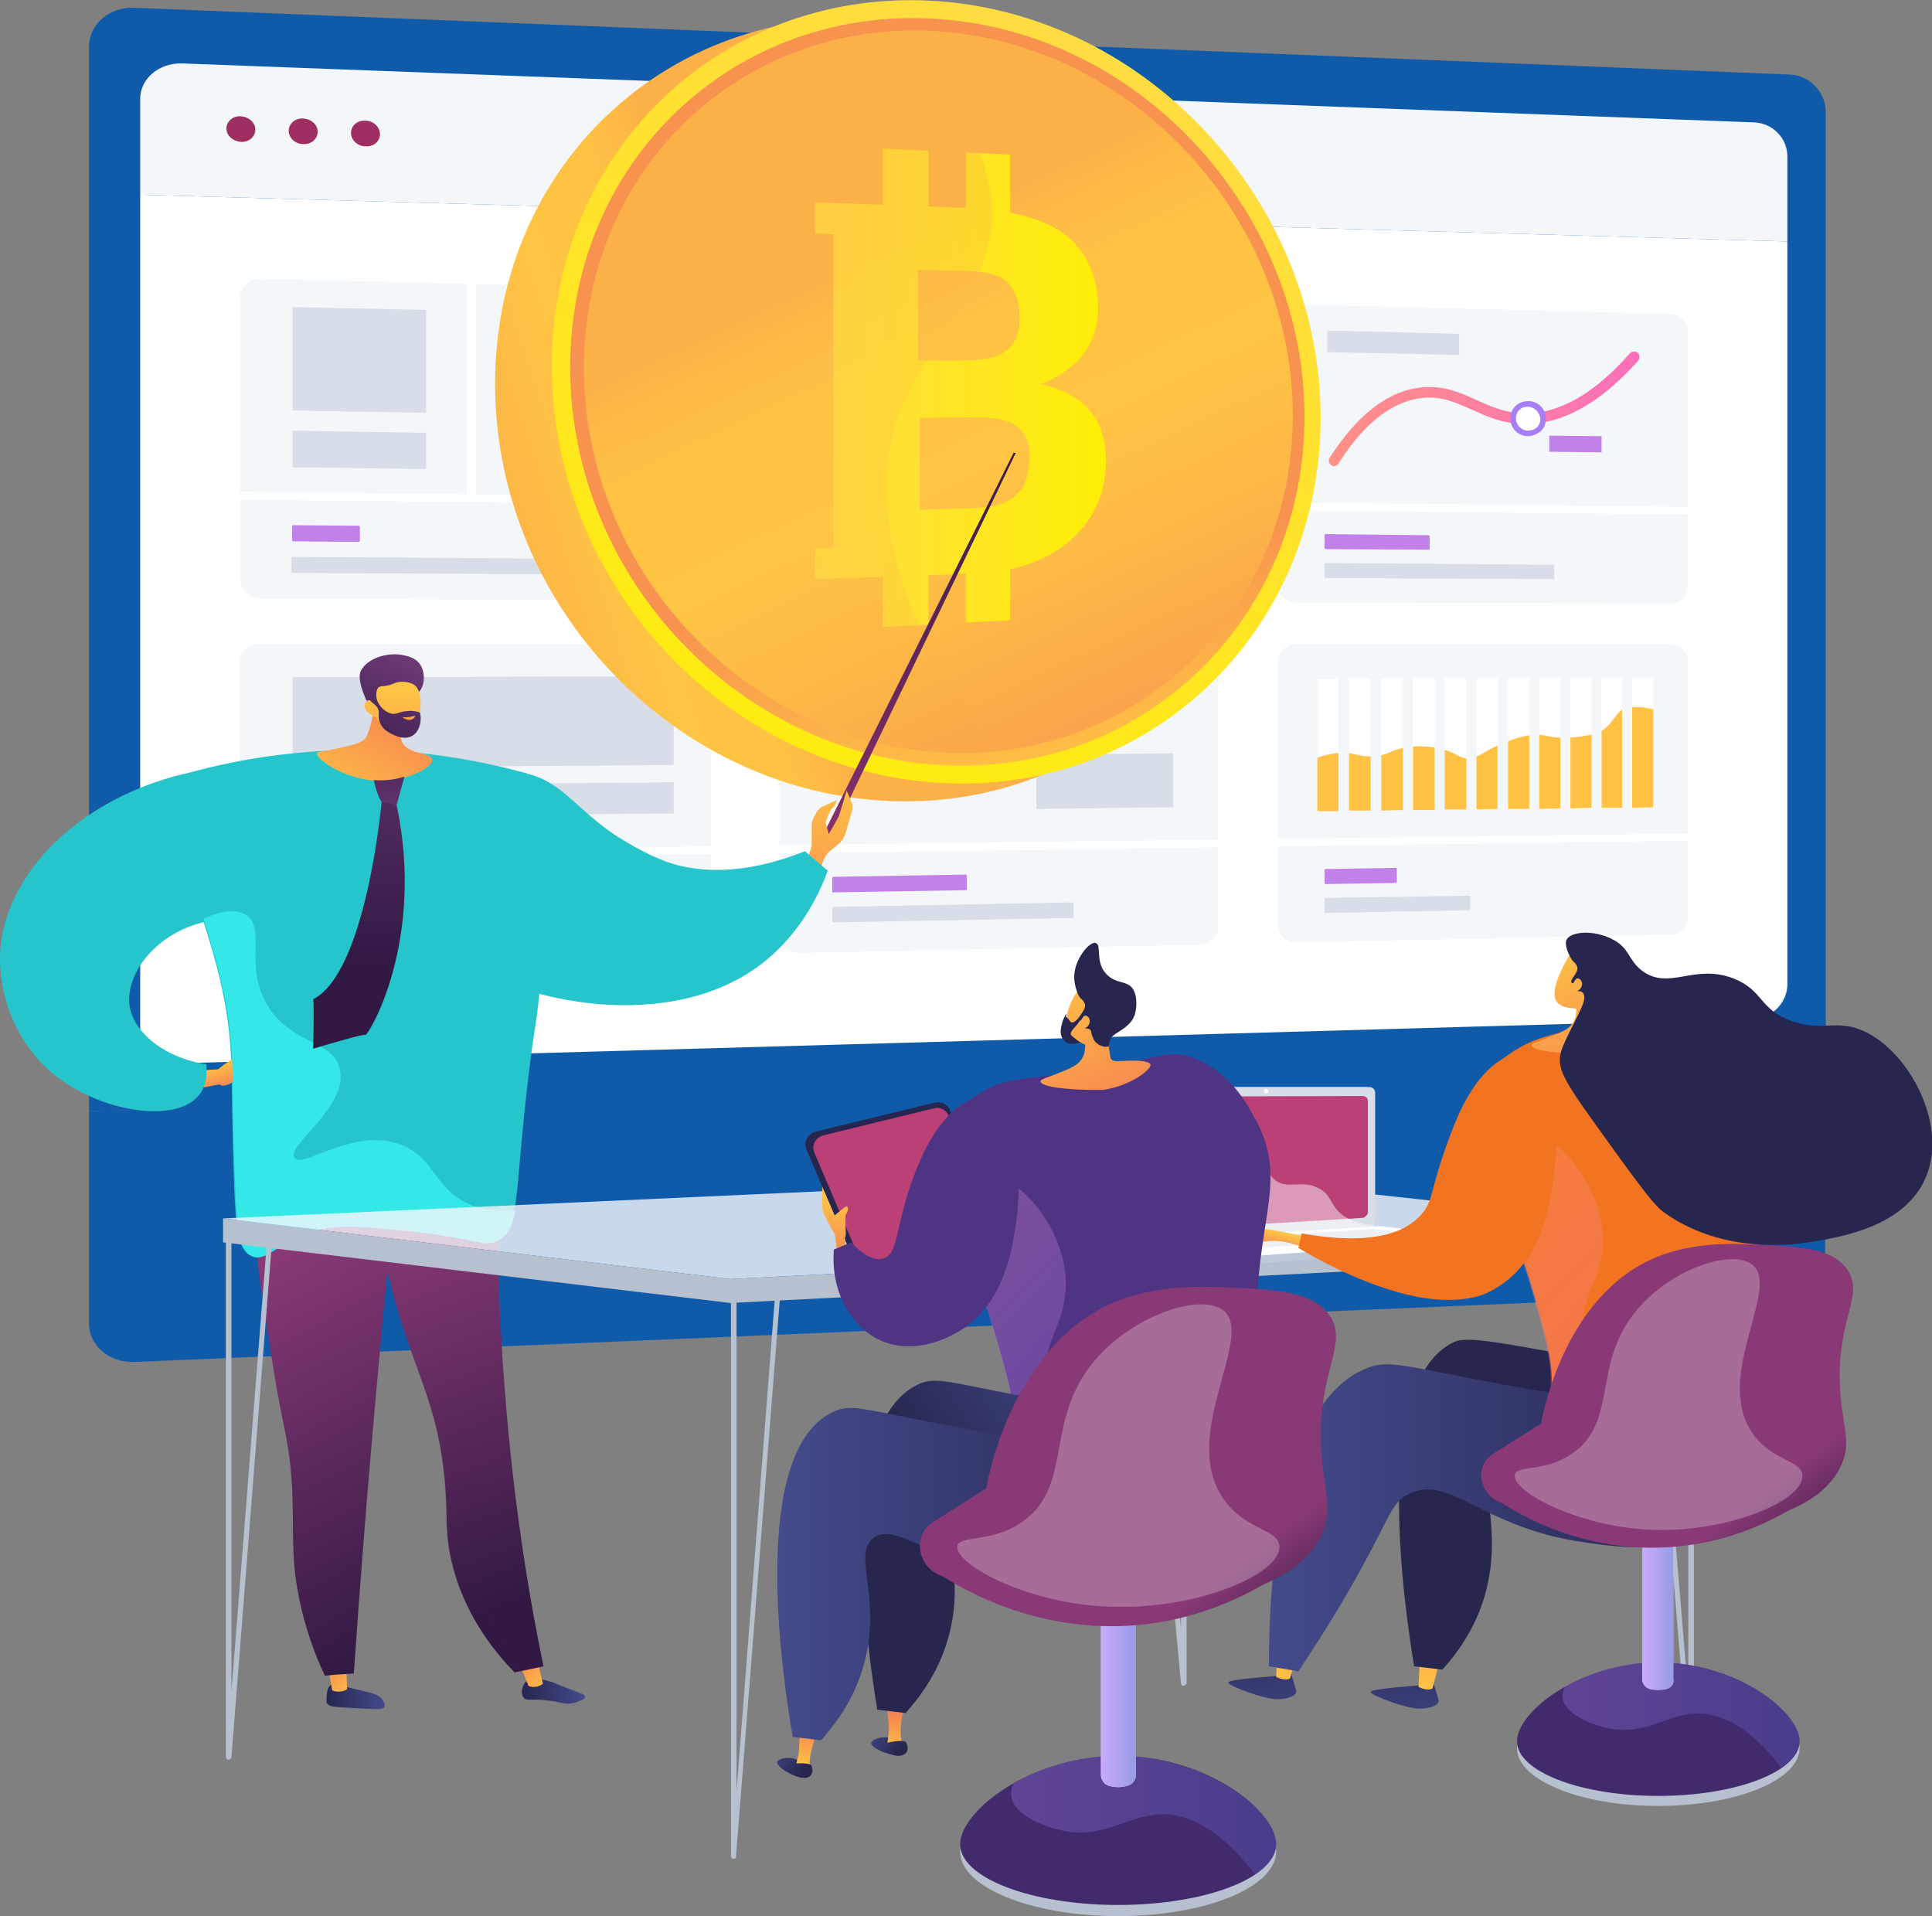 <?xml version="1.0" encoding="utf-8"?>
<!-- Generator: Adobe Illustrator 26.3.1, SVG Export Plug-In . SVG Version: 6.00 Build 0)  -->
<svg version="1.1" id="Layer_1" xmlns="http://www.w3.org/2000/svg" xmlns:xlink="http://www.w3.org/1999/xlink" x="0px" y="0px"
	 viewBox="0 0 347.3 344.4" style="enable-background:new 0 0 347.3 344.4;" xml:space="preserve">
<rect x="0" y="0" width="347.3" height="344.4" fill="#808080" stroke="none"/>
<style type="text/css">
	.st0{fill:#0F5BA9;}
	.st1{fill:#FFFFFF;}
	.st2{fill:#F4F7FA;}
	.st3{fill:#9D3060;}
	.st4{fill:#C281E8;}
	.st5{fill:#D8DEE8;}
	.st6{fill:url(#SVGID_1_);}
	.st7{fill:#A67FF7;}
	.st8{fill:url(#SVGID_00000046327848310198228590000013223385859674191520_);}
	.st9{clip-path:url(#SVGID_00000078020444882224305360000005321868460228098453_);}
	.st10{fill:url(#SVGID_00000147203642380725475690000002844803495342883973_);}
	.st11{fill:url(#SVGID_00000044856646583702783230000015200140256698161046_);}
	.st12{fill:url(#SVGID_00000120525987774298749420000004812638704082206106_);}
	.st13{clip-path:url(#SVGID_00000100383228308977671400000015397865449545868961_);}
	.st14{fill:#FFC244;}
	.st15{fill:url(#SVGID_00000147207500671053926880000004290698799977510302_);}
	.st16{fill:url(#SVGID_00000013156557666450085040000005967687090029648292_);}
	.st17{fill:url(#SVGID_00000041254581548897165310000006307875114918739873_);}
	.st18{fill:url(#SVGID_00000112614815967486312110000008483028083334356638_);}
	.st19{fill:url(#SVGID_00000139285533898373335100000011080799704200761767_);}
	.st20{fill:url(#SVGID_00000021827114281006867370000016675383430962008508_);}
	.st21{opacity:0.3;fill:url(#SVGID_00000038380187645061901100000010367792559553622456_);enable-background:new    ;}
	.st22{fill:url(#SVGID_00000177483213045375502940000002725452643457236616_);}
	.st23{fill:url(#SVGID_00000138532969343227400060000002990601280476483507_);}
	.st24{fill:#26C5CB;}
	.st25{fill:url(#SVGID_00000065771151138460848780000005538678684285089176_);}
	.st26{fill:url(#SVGID_00000088822540660460690580000009412015324879125153_);}
	.st27{fill:url(#SVGID_00000059311610357122625890000000136034174043082655_);}
	.st28{fill:url(#SVGID_00000021827563036230571630000015304553911746874296_);}
	.st29{fill:url(#SVGID_00000036233084115936385320000007409357412481778306_);}
	.st30{opacity:0.3;fill:url(#SVGID_00000106861760897091756810000000864692777546867863_);enable-background:new    ;}
	.st31{fill:url(#SVGID_00000087398796637386143720000008258486466113811862_);}
	.st32{fill:url(#SVGID_00000027590158281264441550000002926227389613840308_);}
	.st33{fill:url(#SVGID_00000152228955913801006050000009845675335903983765_);}
	.st34{fill:url(#SVGID_00000150088091069235140530000001230451329073684659_);}
	.st35{fill:url(#SVGID_00000137112960283394617240000015236682350285847940_);}
	.st36{fill:url(#SVGID_00000090292399763586057230000006999986103630947219_);}
	.st37{fill:url(#SVGID_00000060027924056505047520000002462220339310101147_);}
	.st38{fill:#34E8E8;}
	.st39{fill:url(#SVGID_00000004516832662175007570000010526472301834714554_);}
	.st40{fill:url(#SVGID_00000135655401522990042740000001655060427351658142_);}
	.st41{fill:#B7C0CE;}
	.st42{opacity:0.81;fill:#F4F7FA;enable-background:new    ;}
	.st43{fill:#BFC8D6;}
	.st44{fill:#BA4076;}
	.st45{opacity:0.48;fill:#FFFFFF;enable-background:new    ;}
	.st46{opacity:0.47;fill:#D8DEE8;enable-background:new    ;}
	.st47{fill:url(#SVGID_00000008149000322367242810000008594559306392066441_);}
	.st48{fill:url(#SVGID_00000034771211449478305140000009925213142873620100_);}
	.st49{fill:url(#SVGID_00000162328690187089906520000008182092337480512918_);}
	.st50{fill:url(#SVGID_00000124871458815415255790000009029035802344008620_);}
	.st51{fill:url(#SVGID_00000134935168097856255350000016224412330103979951_);}
	.st52{fill:url(#SVGID_00000011018505655541510280000006379888033089826729_);}
	.st53{fill:#F27420;}
	.st54{fill:url(#SVGID_00000111167340769632010120000006605706833439756199_);}
	.st55{fill:url(#SVGID_00000057143340536965643990000017373276321892745122_);}
	.st56{fill:#26264F;}
	.st57{fill:url(#SVGID_00000182523837570209351570000010250027203732897686_);}
	.st58{opacity:0.3;fill:url(#SVGID_00000123424125854888627490000013259892087474150797_);enable-background:new    ;}
	.st59{fill:url(#SVGID_00000179625294952803131040000000770013258422720647_);}
	.st60{fill:url(#SVGID_00000091006311595666672200000017133721208002096524_);}
	.st61{fill:url(#SVGID_00000009570731598754854580000002642442622847011989_);}
	.st62{fill:url(#SVGID_00000054988647942883969880000017701436507175699092_);}
	.st63{fill:url(#SVGID_00000000218233889585334980000007994558264692921992_);}
	.st64{fill:url(#SVGID_00000065050913357078995300000003092357660234047113_);}
	.st65{fill:url(#SVGID_00000158707700691453213260000014595068847616745658_);}
	.st66{fill:#4F3483;}
	.st67{fill:url(#SVGID_00000023995162116860539840000002620744703549908390_);}
	.st68{fill:url(#SVGID_00000129899319713122123070000003501238930162416277_);}
	.st69{opacity:0.3;fill:url(#SVGID_00000090284458595715815620000005437735994042992276_);enable-background:new    ;}
	.st70{fill:url(#SVGID_00000137118156535885793510000008311510374320350082_);}
	.st71{fill:url(#SVGID_00000143605273274274512990000009753693215549239427_);}
	.st72{fill:#412B6C;}
	.st73{opacity:0.3;fill:url(#SVGID_00000116213881995327975040000000501156339752168624_);enable-background:new    ;}
	.st74{opacity:0.65;fill:url(#SVGID_00000173136242164433035840000009320540812047142814_);enable-background:new    ;}
	.st75{fill:url(#SVGID_00000111154108665097290270000014468985088382670493_);}
	.st76{opacity:0.26;fill:#FFFFFF;enable-background:new    ;}
	.st77{opacity:0.3;fill:url(#SVGID_00000034070774614106625280000003735854732814576018_);enable-background:new    ;}
	.st78{opacity:0.65;fill:url(#SVGID_00000101808398583648207820000017478207415908138942_);enable-background:new    ;}
	.st79{fill:url(#SVGID_00000173864972203150479910000008547208879947158150_);}
</style>
<g>
	<g>
		<path class="st0" d="M328.2,193.2V20.1c0-3.5-2.9-6.6-6.5-6.7L24.2,1.4c-4.5-0.2-8.2,2.9-8.2,7v191.3L328.2,193.2z"/>
		<g>
			<path class="st1" d="M25.2,35v149.5c0,3.7,3.5,6.7,7.7,6.6l282.3-8c3.4-0.1,6.1-2.9,6.1-6.2V43.4L25.2,35z"/>
			<path class="st2" d="M321.3,43.4V28.1c0-3.3-2.7-6-6-6.1L32.7,11.4c-4.1-0.1-7.5,2.7-7.5,6.4V35L321.3,43.4z"/>
			<g>
				<path class="st3" d="M45.9,23.3c0,1.3-1.2,2.3-2.6,2.2s-2.6-1.1-2.6-2.4c0-1.3,1.2-2.3,2.6-2.2C44.7,21,45.9,22,45.9,23.3z"/>
				<path class="st3" d="M57.1,23.7c0,1.3-1.2,2.3-2.6,2.2c-1.4,0-2.6-1.1-2.6-2.4c0-1.3,1.2-2.3,2.6-2.2
					C56,21.4,57.1,22.4,57.1,23.7z"/>
				<path class="st3" d="M68.3,24.1c0,1.3-1.1,2.3-2.6,2.2c-1.4,0-2.6-1.1-2.6-2.4c0-1.3,1.1-2.3,2.6-2.2
					C67.1,21.7,68.3,22.8,68.3,24.1z"/>
			</g>
			<g>
				<g>
					<g>
						<path class="st2" d="M300.3,108.5l-67.3-0.2c-1.8,0-3.3-1.4-3.3-3.1V57.7c0-1.7,1.5-3.1,3.3-3l67.3,1.7c1.7,0,3.1,1.4,3.1,3.1
							v46C303.4,107.2,302,108.6,300.3,108.5z"/>
						<polygon class="st1" points="229.4,90.3 229.4,91.7 303.7,92.5 303.7,91.1 						"/>
					</g>
					<g>
						<path class="st4" d="M256.8,98.8l-18.5-0.1c-0.1,0-0.2-0.1-0.2-0.2v-2.3c0-0.1,0.1-0.2,0.2-0.2l18.5,0.2
							c0.1,0,0.2,0.1,0.2,0.2v2.3C257,98.8,256.9,98.8,256.8,98.8z"/>
						<path class="st5" d="M279.2,104.1l-40.9-0.2c-0.1,0-0.2-0.1-0.2-0.2v-2.3c0-0.1,0.1-0.2,0.2-0.2l40.9,0.3
							c0.1,0,0.2,0.1,0.2,0.2v2.3C279.4,104,279.3,104.1,279.2,104.1z"/>
					</g>
					<g>
						<g>
							
								<linearGradient id="SVGID_1_" gradientUnits="userSpaceOnUse" x1="230.128" y1="249.554" x2="285.707" y2="249.554" gradientTransform="matrix(1.006 -1.510000e-02 0 -1 7.277 326.92)">
								<stop  offset="0" style="stop-color:#FF9085"/>
								<stop  offset="1" style="stop-color:#FB6FBB"/>
							</linearGradient>
							<path class="st6" d="M239.8,83.8c-0.2,0-0.4-0.1-0.5-0.2c-0.4-0.3-0.6-0.9-0.3-1.3c5.1-7.9,10.7-12.2,16.8-12.7
								c3.9-0.3,6.8,1,9.6,2.3c2.5,1.1,5.1,2.3,8.4,2.4c6.2,0.2,12.7-3.4,19.2-10.8c0.4-0.4,1-0.4,1.4-0.1c0.4,0.4,0.4,1,0.1,1.4
								c-6.9,7.8-13.9,11.6-20.8,11.4c-3.8-0.1-6.5-1.4-9.2-2.6c-2.7-1.2-5.3-2.4-8.6-2.1c-5.4,0.5-10.6,4.4-15.3,11.8
								C240.4,83.6,240.1,83.8,239.8,83.8z"/>
							<g>
								<path class="st1" d="M277.3,75.3c0,1.4-1.2,2.6-2.7,2.6c-1.5,0-2.7-1.2-2.7-2.7s1.2-2.6,2.7-2.6
									C276.1,72.6,277.3,73.8,277.3,75.3z"/>
								<path class="st7" d="M274.7,78.4C274.7,78.4,274.6,78.4,274.7,78.4c-1.8,0-3.2-1.4-3.2-3.2c0-0.8,0.3-1.6,0.9-2.2
									c0.6-0.6,1.4-0.9,2.3-0.9c1.8,0,3.2,1.4,3.2,3.2c0,0.8-0.3,1.6-0.9,2.2C276.3,78,275.5,78.4,274.7,78.4z M274.6,73.1
									c-0.6,0-1.1,0.2-1.5,0.6c-0.4,0.4-0.6,0.9-0.6,1.5c0,1.2,1,2.2,2.2,2.2c0.6,0,1.2-0.2,1.6-0.6c0.4-0.4,0.6-0.9,0.6-1.5
									C276.8,74.1,275.8,73.1,274.6,73.1C274.6,73.1,274.6,73.1,274.6,73.1z"/>
							</g>
						</g>
						<g>
							<polygon class="st5" points="262.3,63.8 238.6,63.3 238.6,59.4 262.3,60 							"/>
						</g>
						<polygon class="st4" points="287.9,81.3 278.5,81.2 278.5,78.3 287.9,78.4 						"/>
					</g>
				</g>
				<g>
					<g>
						<path class="st2" d="M124.3,171.6l-77.4,1.6c-2.1,0-3.8-1.4-3.8-3.3V119c0-1.8,1.7-3.3,3.8-3.3l77.4,0.1
							c1.9,0,3.5,1.4,3.5,3.2v49.3C127.9,170.1,126.3,171.6,124.3,171.6z"/>
						<polygon class="st1" points="128,152.1 42.8,153.2 42.8,154.7 128,153.5 						"/>
					</g>
					<g>
						<polygon class="st5" points="121.1,137.5 52.6,138 52.6,121.7 121.1,121.6 						"/>
						<polygon class="st5" points="121.1,146.2 52.6,146.9 52.6,141.2 121.1,140.6 						"/>
					</g>
					<g>
						<path class="st5" d="M74.3,161.6L52.7,162c-0.1,0-0.2-0.1-0.2-0.2v-2.5c0-0.1,0.1-0.2,0.2-0.2l21.6-0.3c0.1,0,0.2,0.1,0.2,0.2
							v2.5C74.5,161.5,74.4,161.6,74.3,161.6z"/>
						<path class="st5" d="M94.5,166.8l-41.8,0.8c-0.1,0-0.2-0.1-0.2-0.2v-2.5c0-0.1,0.1-0.2,0.2-0.2l41.8-0.7
							c0.1,0,0.2,0.1,0.2,0.2v2.4C94.7,166.7,94.6,166.8,94.5,166.8z"/>
					</g>
				</g>
				<g>
					<g>
						<path class="st2" d="M215.7,108.2l-72.1-0.3c-1.9,0-3.5-1.5-3.5-3.2V55.6c0-1.8,1.6-3.2,3.5-3.1l72.1,1.8
							c1.8,0,3.3,1.5,3.3,3.2v47.6C219,106.8,217.5,108.2,215.7,108.2z"/>
						<polygon class="st1" points="219.4,90.2 140,89.4 140,90.8 219.4,91.6 						"/>
						<polygon class="st1" points="187.7,53.2 187.7,90.9 189.2,90.9 189.2,53.3 						"/>
					</g>
					<g>
						<path class="st4" d="M177.8,98.2l-28-0.2c-0.1,0-0.2-0.1-0.2-0.2v-2.4c0-0.1,0.1-0.2,0.2-0.2l28,0.2c0.1,0,0.2,0.1,0.2,0.2V98
							C178,98.2,177.9,98.3,177.8,98.2z"/>
						<path class="st5" d="M185.2,103.6l-35.5-0.2c-0.1,0-0.2-0.1-0.2-0.2v-2.4c0-0.1,0.1-0.2,0.2-0.2l35.5,0.2
							c0.1,0,0.2,0.1,0.2,0.2v2.4C185.5,103.5,185.4,103.6,185.2,103.6z"/>
					</g>
					<g>
						<polygon class="st5" points="214.9,66.8 193.2,66.4 193.2,58.4 214.9,58.9 						"/>
						<polygon class="st5" points="214.9,86 193.2,85.8 193.2,69.8 214.9,70.2 						"/>
					</g>
					<g>
						<path class="st1" d="M163.6,66.2c3.4,0.1,6.1,2.7,6.1,5.8c0,0.9-0.2,1.7-0.6,2.4l7.1,3.2c0.9-1.7,1.3-3.5,1.3-5.5
							c0-7.1-6.2-13.1-13.9-13.2c0,0,0,0-0.1,0L163.6,66.2C163.6,66.2,163.6,66.2,163.6,66.2z"/>
						
							<linearGradient id="SVGID_00000061448872513900458070000005199495810887500683_" gradientUnits="userSpaceOnUse" x1="141.391" y1="252.65" x2="167.869" y2="252.65" gradientTransform="matrix(1.006 -1.510000e-02 0 -1 7.277 326.92)">
							<stop  offset="0" style="stop-color:#FF9085"/>
							<stop  offset="1" style="stop-color:#FB6FBB"/>
						</linearGradient>
						<path style="fill:url(#SVGID_00000061448872513900458070000005199495810887500683_);" d="M169.1,74.5c-1,1.9-3.1,3.2-5.5,3.1
							c-3.4-0.1-6.1-2.6-6.1-5.8c0-3.1,2.7-5.6,6.1-5.6v-7.3c-7.7-0.1-14,5.6-14,12.8c0,7.2,6.3,13.2,14.1,13.3
							c5.6,0.1,10.4-2.9,12.6-7.3L169.1,74.5z"/>
					</g>
				</g>
				<g>
					<g>
						<path class="st2" d="M127.9,104.7c0,1.8-1.6,3.2-3.5,3.2l-77.4-0.3c-2.1,0-3.8-1.5-3.8-3.4V53.3c0-1.8,1.7-3.3,3.8-3.2
							l77.4,1.9c1.9,0,3.5,1.5,3.5,3.3V104.7z"/>
						<polygon class="st1" points="128,89.3 42.8,88.4 42.8,89.8 128,90.7 						"/>
						<polygon class="st1" points="83.9,50.7 83.9,89.8 85.5,89.8 85.5,50.7 						"/>
					</g>
					<g>
						<polygon class="st5" points="76.6,74.2 52.6,73.8 52.6,55.2 76.6,55.7 						"/>
						<polygon class="st5" points="76.6,84.3 52.6,84 52.6,77.4 76.6,77.8 						"/>
					</g>
					<g>
						<path class="st4" d="M64.5,97.4l-11.8-0.1c-0.1,0-0.2-0.1-0.2-0.2v-2.5c0-0.1,0.1-0.2,0.2-0.2l11.8,0.1c0.1,0,0.2,0.1,0.2,0.2
							v2.5C64.7,97.3,64.6,97.4,64.5,97.4z"/>
						<path class="st5" d="M99.7,103.2l-47.1-0.2c-0.1,0-0.2-0.1-0.2-0.2v-2.5c0-0.1,0.1-0.2,0.2-0.2l47.1,0.3
							c0.1,0,0.2,0.1,0.2,0.2v2.4C100,103.1,99.9,103.2,99.7,103.2z"/>
					</g>
					<g>
						<polygon class="st1" points="99,84.1 92.2,84.1 92.2,56.1 99,56.2 						"/>
						<polygon class="st1" points="110.2,84.3 103.5,84.2 103.5,56.3 110.2,56.5 						"/>
						<polygon class="st1" points="121.3,84.4 114.7,84.3 114.7,56.6 121.3,56.7 						"/>
						<g>
							<g>
								<defs>
									<path id="SVGID_00000003098120770729757170000004639324345245341841_" d="M89.6,72.1c0,4.3,0,8.6,0,12.9
										c11.3,0.1,22.6,0.3,33.8,0.4c0-5.5,0-11,0-16.5c-8.9-4.2-14-3.8-16.9-2.7c-3.3,1.3-5.2,4.1-10.8,5.3
										C93.1,72.1,91,72.1,89.6,72.1z"/>
								</defs>
								<clipPath id="SVGID_00000010300329843304709080000003560955281317036930_">
									<use xlink:href="#SVGID_00000003098120770729757170000004639324345245341841_"  style="overflow:visible;"/>
								</clipPath>
								<g style="clip-path:url(#SVGID_00000010300329843304709080000003560955281317036930_);">
									
										<linearGradient id="SVGID_00000078037829963688797690000015852518243396519337_" gradientUnits="userSpaceOnUse" x1="77.962" y1="257.483" x2="106.391" y2="232.266" gradientTransform="matrix(1.006 -1.510000e-02 0 -1 7.277 326.92)">
										<stop  offset="0" style="stop-color:#FF9085"/>
										<stop  offset="1" style="stop-color:#FB6FBB"/>
									</linearGradient>
									<polygon style="fill:url(#SVGID_00000078037829963688797690000015852518243396519337_);" points="99,84.1 92.2,84.1 
										92.2,69.5 99,69.6 									"/>
									
										<linearGradient id="SVGID_00000047021821097956863230000007069215343748044673_" gradientUnits="userSpaceOnUse" x1="85.173" y1="264.124" x2="113.19" y2="239.273" gradientTransform="matrix(1.006 -1.510000e-02 0 -1 7.277 326.92)">
										<stop  offset="0" style="stop-color:#FF9085"/>
										<stop  offset="1" style="stop-color:#FB6FBB"/>
									</linearGradient>
									<polygon style="fill:url(#SVGID_00000047021821097956863230000007069215343748044673_);" points="110.2,84.3 103.5,84.2 
										103.5,62.8 110.2,62.9 									"/>
									
										<linearGradient id="SVGID_00000046323013574514887460000004730072863119385483_" gradientUnits="userSpaceOnUse" x1="89.812" y1="268.271" x2="117.751" y2="243.489" gradientTransform="matrix(1.006 -1.510000e-02 0 -1 7.277 326.92)">
										<stop  offset="0" style="stop-color:#FF9085"/>
										<stop  offset="1" style="stop-color:#FB6FBB"/>
									</linearGradient>
									<polygon style="fill:url(#SVGID_00000046323013574514887460000004730072863119385483_);" points="121.3,84.4 114.7,84.3 
										114.7,65.5 121.3,65.6 									"/>
								</g>
							</g>
						</g>
					</g>
				</g>
				<g>
					<g>
						<path class="st2" d="M300.3,168l-67.3,1.4c-1.8,0-3.3-1.3-3.3-3.1v-47.4c0-1.7,1.5-3.1,3.3-3.1l67.3,0c1.7,0,3.1,1.4,3.1,3
							v46.1C303.4,166.6,302,168,300.3,168z"/>
						<polygon class="st1" points="229.4,150.8 229.4,152.1 303.7,151.1 303.7,149.8 						"/>
					</g>
					<g>
						<path class="st4" d="M250.9,158.7l-12.6,0.2c-0.1,0-0.2-0.1-0.2-0.2v-2.3c0-0.1,0.1-0.2,0.2-0.2l12.6-0.2
							c0.1,0,0.2,0.1,0.2,0.2v2.3C251.1,158.6,251,158.7,250.9,158.7z"/>
						<path class="st5" d="M264.1,163.6l-25.8,0.5c-0.1,0-0.2-0.1-0.2-0.2v-2.3c0-0.1,0.1-0.2,0.2-0.2l25.8-0.4
							c0.1,0,0.2,0.1,0.2,0.2v2.3C264.4,163.5,264.2,163.6,264.1,163.6z"/>
					</g>
					<g>
						<polygon class="st1" points="240.6,145.8 236.8,145.8 236.8,122 240.6,122 						"/>
						<polygon class="st1" points="246.4,145.7 242.5,145.7 242.5,121.9 246.4,121.9 						"/>
						<polygon class="st1" points="252.2,145.6 248.3,145.7 248.3,121.9 252.2,121.9 						"/>
						<polygon class="st1" points="257.9,145.6 254,145.6 254,121.9 257.9,121.9 						"/>
						<polygon class="st1" points="263.6,145.5 259.7,145.5 259.7,121.9 263.6,121.9 						"/>
						<polygon class="st1" points="269.2,145.4 265.4,145.5 265.4,121.9 269.2,121.9 						"/>
						<polygon class="st1" points="274.9,145.4 271.1,145.4 271.1,121.9 274.9,121.9 						"/>
						<polygon class="st1" points="280.5,145.3 276.7,145.4 276.7,121.9 280.5,121.9 						"/>
						<polygon class="st1" points="286.1,145.2 282.3,145.3 282.3,121.9 286.1,121.9 						"/>
						<polygon class="st1" points="291.6,145.2 287.9,145.2 287.9,121.9 291.6,121.9 						"/>
						<polygon class="st1" points="297.2,145.1 293.4,145.2 293.4,121.9 297.2,121.8 						"/>
						<g>
							<g>
								<defs>
									<path id="SVGID_00000102515425673862884140000008951194268253056152_" d="M233.7,137.8c3.3-2.1,6-2.5,7.9-2.5
										c2.4,0.1,3.1,0.9,5.7,0.6c2.6-0.3,2.8-1.2,5.7-1.6c0.5-0.1,2.8-0.4,5.6,0.2c3.4,0.7,3.5,1.9,5.5,1.8c1.9-0.1,2-1,5.8-2.6
										c1.8-0.7,3.4-1.4,5.6-1.6c2.4-0.2,2.6,0.5,5.6,0.5c2.4,0,4.3-0.4,5.5-0.7c3.2-0.7,3.7-4.4,5.9-4.7c1.3-0.2,3.3-0.2,5.8,0.6
										c0,5.2,0,13.4,0,18.5c-21.2,0.2-42.7,0.5-64.7,0.8C233.7,144.1,233.7,140.9,233.7,137.8z"/>
								</defs>
								<clipPath id="SVGID_00000018197060535136834030000012311933165988828334_">
									<use xlink:href="#SVGID_00000102515425673862884140000008951194268253056152_"  style="overflow:visible;"/>
								</clipPath>
								<g style="clip-path:url(#SVGID_00000018197060535136834030000012311933165988828334_);">
									<polygon class="st14" points="240.6,145.8 236.8,145.8 236.8,133.4 240.6,133.4 									"/>
									<polygon class="st14" points="246.4,145.7 242.5,145.7 242.5,127.5 246.4,127.5 									"/>
									<polygon class="st14" points="252.2,145.6 248.3,145.7 248.3,129.5 252.2,129.5 									"/>
									<polygon class="st14" points="257.9,145.6 254,145.6 254,129.3 257.9,129.3 									"/>
									<polygon class="st14" points="263.6,145.5 259.7,145.5 259.7,127.4 263.6,127.4 									"/>
									<polygon class="st14" points="269.2,145.4 265.4,145.5 265.4,129.5 269.2,129.4 									"/>
									<polygon class="st14" points="274.9,145.4 271.1,145.4 271.1,128.1 274.9,128.1 									"/>
									<polygon class="st14" points="280.5,145.3 276.7,145.4 276.7,129.8 280.5,129.8 									"/>
									<polygon class="st14" points="286.1,145.2 282.3,145.3 282.3,129.4 286.1,129.4 									"/>
									<polygon class="st14" points="291.6,145.2 287.9,145.2 287.9,127.3 291.6,127.3 									"/>
									<polygon class="st14" points="297.2,145.1 293.4,145.2 293.4,125.1 297.2,125.1 									"/>
								</g>
							</g>
						</g>
					</g>
				</g>
				<g>
					<g>
						<path class="st2" d="M215.7,169.8l-72.1,1.5c-1.9,0-3.5-1.4-3.5-3.2V119c0-1.8,1.6-3.2,3.5-3.2l72.1,0c1.8,0,3.3,1.4,3.3,3.1
							v47.6C219,168.3,217.5,169.7,215.7,169.8z"/>
						<polygon class="st1" points="219.4,150.9 140,151.9 140,153.4 219.4,152.3 						"/>
					</g>
					<g>
						<path class="st4" d="M173.6,160l-23.8,0.4c-0.1,0-0.2-0.1-0.2-0.2v-2.4c0-0.1,0.1-0.2,0.2-0.2l23.8-0.4c0.1,0,0.2,0.1,0.2,0.2
							v2.4C173.8,159.9,173.7,160,173.6,160z"/>
						<path class="st5" d="M192.8,165l-43,0.8c-0.1,0-0.2-0.1-0.2-0.2v-2.4c0-0.1,0.1-0.2,0.2-0.2l43-0.8c0.1,0,0.2,0.1,0.2,0.2v2.4
							C193,164.9,192.9,165,192.8,165z"/>
					</g>
					<g>
						
							<linearGradient id="SVGID_00000154396038373082800530000014688253265457352599_" gradientUnits="userSpaceOnUse" x1="138.539" y1="192.738" x2="203.101" y2="192.738" gradientTransform="matrix(1.006 -1.510000e-02 0 -1 7.277 326.92)">
							<stop  offset="0" style="stop-color:#FF9085"/>
							<stop  offset="1" style="stop-color:#FB6FBB"/>
						</linearGradient>
						<path style="fill:url(#SVGID_00000154396038373082800530000014688253265457352599_);" d="M147.6,138.6c-0.2,0-0.3,0-0.5-0.1
							c-0.5-0.3-0.6-0.9-0.4-1.3c2.7-5,5.8-7.7,9.1-8c2.1-0.2,3.6,0.5,5,1.2c1.5,0.7,2.9,1.4,4.9,1.2c1.6-0.2,2.3-0.7,3.3-1.4
							c1.1-0.8,2.2-1.6,4.5-2.2c2.5-0.6,4-0.3,5.8,0.1c1.2,0.3,2.7,0.6,4.8,0.5c3,0,4.6-0.6,6.6-1.4c1.5-0.6,3.2-1.2,5.8-1.8
							c4.5-0.9,9.3-0.9,14.2-0.1c0.5,0.1,0.9,0.6,0.8,1.1c-0.1,0.5-0.6,0.9-1.1,0.8c-4.7-0.8-9.3-0.8-13.5,0
							c-2.4,0.5-4.1,1.1-5.5,1.7c-2.1,0.8-4,1.5-7.3,1.5c-2.3,0-3.8-0.3-5.2-0.6c-1.6-0.3-2.8-0.6-4.9-0.1c-1.9,0.5-2.9,1.2-3.8,1.9
							c-1.1,0.8-2.2,1.6-4.2,1.8c-2.6,0.3-4.4-0.6-6-1.4c-1.3-0.6-2.5-1.2-4-1.1c-2.6,0.3-5.2,2.6-7.6,7
							C148.3,138.4,148,138.6,147.6,138.6z"/>
						<g>
							<polygon class="st5" points="210.9,145.1 186.3,145.4 186.3,135.6 210.9,135.4 							"/>
						</g>
						<path class="st5" d="M162.5,123.9l-12.8,0c-0.1,0-0.2-0.1-0.2-0.2v-2.4c0-0.1,0.1-0.2,0.2-0.2l12.8,0c0.1,0,0.2,0.1,0.2,0.2
							v2.4C162.8,123.8,162.7,123.9,162.5,123.9z"/>
					</g>
				</g>
			</g>
		</g>
		<path class="st0" d="M16,199.7v38.2c0,4,3.7,7.1,8.2,6.9l297.4-12.6c3.6-0.1,6.5-3.2,6.5-6.7v-33.4L16,199.7z"/>
	</g>
	<g>
		
			<linearGradient id="SVGID_00000177445029994931351980000010611120066024434595_" gradientUnits="userSpaceOnUse" x1="134.49" y1="262.682" x2="53.842" y2="236.8" gradientTransform="matrix(1 0 0 -1 0 343.89)">
			<stop  offset="0" style="stop-color:#FCB148"/>
			<stop  offset="5.210000e-02" style="stop-color:#FDBA46"/>
			<stop  offset="0.142" style="stop-color:#FFC244"/>
			<stop  offset="0.318" style="stop-color:#FFC444"/>
			<stop  offset="0.485" style="stop-color:#FDB946"/>
			<stop  offset="0.775" style="stop-color:#F99C4D"/>
			<stop  offset="0.866" style="stop-color:#F8924F"/>
			<stop  offset="1" style="stop-color:#F8924F"/>
		</linearGradient>
		<path style="fill:url(#SVGID_00000177445029994931351980000010611120066024434595_);" d="M227.3,78.3c0,37.4-29.3,66.9-66.7,65.7
			C121.8,142.8,89,109.2,89,69s32.7-69.4,71.6-65.4C198.1,7.5,227.3,40.9,227.3,78.3z"/>
		
			<linearGradient id="SVGID_00000175285809389017136060000003966253509064174982_" gradientUnits="userSpaceOnUse" x1="199.732" y1="342.956" x2="127.734" y2="184.115" gradientTransform="matrix(1 0 0 -1 0 343.89)">
			<stop  offset="0" style="stop-color:#FFDB44"/>
			<stop  offset="1" style="stop-color:#FEEF06"/>
		</linearGradient>
		<path style="fill:url(#SVGID_00000175285809389017136060000003966253509064174982_);" d="M237.4,75.1c0,37.4-29.3,66.9-66.6,65.7
			c-38.9-1.2-71.6-34.8-71.6-75s32.7-69.4,71.6-65.4C208.2,4.3,237.4,37.7,237.4,75.1z"/>
		
			<linearGradient id="SVGID_00000136404958791436820300000000742489512866004144_" gradientUnits="userSpaceOnUse" x1="186.484" y1="175.237" x2="172.592" y2="251.13" gradientTransform="matrix(1 0 0 -1 0 343.89)">
			<stop  offset="0" style="stop-color:#FCB148"/>
			<stop  offset="5.210000e-02" style="stop-color:#FDBA46"/>
			<stop  offset="0.142" style="stop-color:#FFC244"/>
			<stop  offset="0.318" style="stop-color:#FFC444"/>
			<stop  offset="0.485" style="stop-color:#FDB946"/>
			<stop  offset="0.775" style="stop-color:#F99C4D"/>
			<stop  offset="0.866" style="stop-color:#F8924F"/>
			<stop  offset="1" style="stop-color:#F8924F"/>
		</linearGradient>
		<path style="fill:url(#SVGID_00000136404958791436820300000000742489512866004144_);" d="M234.5,74.9c0,35.8-28,63.8-63.7,62.7
			c-37.1-1.2-68.3-33.3-68.3-71.6s31.2-66.2,68.3-62.4C206.5,7.2,234.5,39.1,234.5,74.9z"/>
		
			<linearGradient id="SVGID_00000070084930593657616400000005869342386055875727_" gradientUnits="userSpaceOnUse" x1="157.032" y1="298.077" x2="214.284" y2="176.544" gradientTransform="matrix(1 0 0 -1 0 343.89)">
			<stop  offset="0" style="stop-color:#FCB148"/>
			<stop  offset="5.210000e-02" style="stop-color:#FDBA46"/>
			<stop  offset="0.142" style="stop-color:#FFC244"/>
			<stop  offset="0.318" style="stop-color:#FFC444"/>
			<stop  offset="0.485" style="stop-color:#FDB946"/>
			<stop  offset="0.775" style="stop-color:#F99C4D"/>
			<stop  offset="0.866" style="stop-color:#F8924F"/>
			<stop  offset="1" style="stop-color:#F8924F"/>
		</linearGradient>
		<path style="fill:url(#SVGID_00000070084930593657616400000005869342386055875727_);" d="M232.4,74.7c0,34.6-27.1,61.7-61.6,60.6
			c-35.8-1.2-65.8-32.2-65.8-69.2s30-63.9,65.8-60.3C205.3,9.4,232.4,40.1,232.4,74.7z"/>
		
			<linearGradient id="SVGID_00000067922223528740831780000000224668893537773443_" gradientUnits="userSpaceOnUse" x1="146.58" y1="274.315" x2="198.86" y2="274.315" gradientTransform="matrix(1 0 0 -1 0 343.89)">
			<stop  offset="0" style="stop-color:#FFDB44"/>
			<stop  offset="1" style="stop-color:#FEEF06"/>
		</linearGradient>
		<path style="fill:url(#SVGID_00000067922223528740831780000000224668893537773443_);" d="M196,73.9c-1.9-2.3-4.9-3.9-8.9-4.9
			c1.9-0.7,3.4-1.5,4.7-2.5c1.3-1,2.4-2,3.2-3.2c0.8-1.2,1.4-2.4,1.8-3.7c0.4-1.3,0.6-2.7,0.6-4.1c0-2.6-0.4-5-1.3-7.2s-2.2-4-4-5.6
			s-4.3-2.8-7.3-3.7c-1-0.3-2.1-0.6-3.2-0.8V27.8l-8-0.4v10l-6.7-0.3v-10l-8.2-0.4v10.1l-8.9-0.3l-3.3-0.1v5.6l3.3,0.1v56.3
			l-3.3,0.1v5.6l3.3-0.1l8.9-0.3v9l8.2-0.4v-8.9l6.7-0.3v8.8l8-0.4v-9.2c1.5-0.3,2.9-0.7,4.1-1.2c2.9-1.1,5.3-2.6,7.2-4.4
			c1.9-1.8,3.4-3.9,4.4-6.2c1-2.3,1.5-4.9,1.5-7.6C198.8,79.1,197.9,76.2,196,73.9z M183.3,57c0,1.6-0.2,2.9-0.7,3.9
			c-0.5,1-1.1,1.8-2.1,2.4c-0.9,0.6-2,1-3.3,1.2c-1.3,0.2-2.8,0.3-4.4,0.3l-7.8,0V48.5l8.7,0.2c1.6,0,3.1,0.2,4.3,0.5
			c1.2,0.3,2.2,0.8,2.9,1.4s1.3,1.5,1.7,2.5C183.1,54.2,183.3,55.5,183.3,57z M184.6,85.7c-0.2,1-0.7,1.9-1.4,2.7s-1.6,1.5-2.8,2
			c-1.2,0.5-2.8,0.8-4.7,0.9l-10.4,0.3V75.1l10.4-0.1c1.8,0,3.4,0.2,4.6,0.5c1.2,0.3,2.2,0.8,2.9,1.5c0.7,0.6,1.2,1.4,1.5,2.4
			c0.3,0.9,0.4,2,0.4,3.2C184.9,83.7,184.8,84.7,184.6,85.7z"/>
		
			<linearGradient id="SVGID_00000163757213639617440410000011009041385170217917_" gradientUnits="userSpaceOnUse" x1="140.189" y1="290.212" x2="197.324" y2="168.924" gradientTransform="matrix(1 0 0 -1 0 343.89)">
			<stop  offset="0" style="stop-color:#FCB148"/>
			<stop  offset="5.210000e-02" style="stop-color:#FDBA46"/>
			<stop  offset="0.142" style="stop-color:#FFC244"/>
			<stop  offset="0.318" style="stop-color:#FFC444"/>
			<stop  offset="0.485" style="stop-color:#FDB946"/>
			<stop  offset="0.775" style="stop-color:#F99C4D"/>
			<stop  offset="0.866" style="stop-color:#F8924F"/>
			<stop  offset="1" style="stop-color:#F8924F"/>
		</linearGradient>
		<path style="opacity:0.3;fill:url(#SVGID_00000163757213639617440410000011009041385170217917_);enable-background:new    ;" d="
			M159.6,83.2c2.1-20.6,21-29.3,18.5-48.2c-1.5-11.7-10.4-21.5-20.2-29.1c-29.9,3.1-53,27.9-53,60.3c0,37,30,67.9,65.9,69.2
			c3.5,0.1,6.9-0.1,10.2-0.5C166.7,120.6,157.9,100.8,159.6,83.2z"/>
	</g>
	<g>
		<g>
			
				<linearGradient id="SVGID_00000128469259631788884750000010720259166744615063_" gradientUnits="userSpaceOnUse" x1="-2262.23" y1="1196.002" x2="-2330.02" y2="1114.654" gradientTransform="matrix(0.913 -0.408 -0.408 -0.913 2729.304 241.49)">
				<stop  offset="0" style="stop-color:#311944"/>
				<stop  offset="1" style="stop-color:#A03976"/>
			</linearGradient>
			<polygon style="fill:url(#SVGID_00000128469259631788884750000010720259166744615063_);" points="142.6,160.8 182.2,81.4 
				182.6,81.4 144,161.8 			"/>
			
				<linearGradient id="SVGID_00000124119340153563540190000008228948023090827711_" gradientUnits="userSpaceOnUse" x1="-2310.418" y1="1144.786" x2="-2344.496" y2="1113.64" gradientTransform="matrix(0.913 -0.408 -0.408 -0.913 2729.304 241.49)">
				<stop  offset="0" style="stop-color:#FFC444"/>
				<stop  offset="0.996" style="stop-color:#F36F56"/>
			</linearGradient>
			<path style="fill:url(#SVGID_00000124119340153563540190000008228948023090827711_);" d="M144.7,155.9l1.2-3.8l0-3.5
				c0-0.6,0.1-1.2,0.4-1.7l0.5-0.9c0.3-0.5,0.7-0.9,1.2-1.1l2.4-1.1c0,0-0.1,1-0.7,1.4c-0.6,0.4-1.3,2.7-1.3,2.7l0.6,2l1.8-3.2
				l1.4-4.6l0.8,1.9c0.3,0.6,0.3,1.4,0.1,2l-1.1,3.8c-0.3,0.9-0.9,1.7-1.7,2.3l-0.5,0.4c-1.1,0.7-1.9,1.9-2.1,3.2l-0.6,3.2
				L144.7,155.9z"/>
		</g>
		<g>
			<path class="st24" d="M144.7,153c-13.1,5.2-21.5,3.2-25.4,1.7c-4.9-1.9-9.6-5.2-9.6-5.2c-6.7-4.8-9.3-9.5-15.8-10.6
				c-0.5-0.1-2-0.3-3.6-0.1c-9.5,0.8-20,13.4-18.6,21.7c2.3,14.4,42.5,29.3,64.6,13.2c7.1-5.2,10.7-12.3,12.5-17.2
				C147.4,155.3,146.1,154.2,144.7,153z"/>
			
				<linearGradient id="SVGID_00000011030359989524220180000004834020389617633703_" gradientUnits="userSpaceOnUse" x1="-1007.799" y1="-58.994" x2="-997.413" y2="-58.994" gradientTransform="matrix(-0.996 8.970000e-02 -8.970000e-02 -0.996 -940.057 336.15)">
				<stop  offset="0" style="stop-color:#444B8C"/>
				<stop  offset="0.996" style="stop-color:#26264F"/>
			</linearGradient>
			<path style="fill:url(#SVGID_00000011030359989524220180000004834020389617633703_);" d="M59.3,303c-0.5,0.5-0.6,1.6-0.6,2.4
				c0,0.3,0,0.5,0,0.6c0.3,0.9,2,0.8,4.7,1c4.2,0.2,5.4,0.4,5.7-0.2c0.3-0.6-0.5-1.5-0.6-1.6c-0.5-0.5-1-0.7-2.1-1
				c-2-0.5-3.3-0.8-3.8-0.9C60.1,302.7,59.7,302.6,59.3,303z"/>
			
				<linearGradient id="SVGID_00000045593117296054186880000018416611571118348965_" gradientUnits="userSpaceOnUse" x1="-1471.381" y1="-4.099" x2="-1466.828" y2="5.327" gradientTransform="matrix(-0.998 6.940000e-02 -6.940000e-02 -0.998 -1405.064 402.955)">
				<stop  offset="0" style="stop-color:#FFC444"/>
				<stop  offset="0.996" style="stop-color:#F36F56"/>
			</linearGradient>
			<path style="fill:url(#SVGID_00000045593117296054186880000018416611571118348965_);" d="M62.2,298.8l0.2,4.8
				c-0.1,0.2-1.6,0.8-2.7,0.2l-0.8-4.7L62.2,298.8z"/>
			
				<linearGradient id="SVGID_00000166663649206314083250000004711294907907673480_" gradientUnits="userSpaceOnUse" x1="-1224.508" y1="-100.55" x2="-1213.476" y2="-100.55" gradientTransform="matrix(-0.977 0.213 -0.213 -0.977 -1113.006 465.682)">
				<stop  offset="0" style="stop-color:#444B8C"/>
				<stop  offset="0.996" style="stop-color:#26264F"/>
			</linearGradient>
			<path style="fill:url(#SVGID_00000166663649206314083250000004711294907907673480_);" d="M94.5,302.3c-0.7,0.7-0.9,2.1-0.4,2.8
				c0.5,0.7,1.4,0.2,3.9,0.5c2.7,0.2,3.3,0.9,5.1,0.5c0.7-0.2,2.1-0.6,2.1-1.1c0-0.4-0.6-0.6-2.8-1.4c-3.1-1.2-3-1.3-3.7-1.4
				C97.1,301.7,95.5,301.4,94.5,302.3z"/>
			
				<linearGradient id="SVGID_00000107555785949649875030000000965757111584716708_" gradientUnits="userSpaceOnUse" x1="-1388.689" y1="-53.208" x2="-1384.039" y2="-43.583" gradientTransform="matrix(-0.989 0.145 -0.145 -0.989 -1283.591 453.217)">
				<stop  offset="0" style="stop-color:#FFC444"/>
				<stop  offset="0.996" style="stop-color:#F36F56"/>
			</linearGradient>
			<path style="fill:url(#SVGID_00000107555785949649875030000000965757111584716708_);" d="M96.5,298.1l1.1,4.5
				c-0.1,0.2-1.5,1-2.6,0.4l-1.8-4.4L96.5,298.1z"/>
			
				<linearGradient id="SVGID_00000173876653955278914990000016324978807082055571_" gradientUnits="userSpaceOnUse" x1="455.765" y1="157.45" x2="426.353" y2="223.753" gradientTransform="matrix(0.999 5.330000e-02 5.330000e-02 -0.999 -361.397 417.555)">
				<stop  offset="0" style="stop-color:#311944"/>
				<stop  offset="1" style="stop-color:#893976"/>
			</linearGradient>
			<path style="fill:url(#SVGID_00000173876653955278914990000016324978807082055571_);" d="M89.8,200.5c-0.6,14.9-0.5,31.7,1,50
				c1.4,18.1,3.9,34.5,6.9,49c-1.7,0.4-3.4,0.7-5.2,1.1c-4.1-4.2-9.2-10.9-11.3-19.9c-1.3-5.6-0.6-8.5-1.3-15.3
				c-1.1-10.9-4.1-16.8-7.1-25.8c-2.7-8-5.7-19.8-6.8-35.3C73.9,203,81.9,201.8,89.8,200.5z"/>
			
				<linearGradient id="SVGID_00000017508505047078851490000011229427628739052431_" gradientUnits="userSpaceOnUse" x1="451.2" y1="155.425" x2="421.788" y2="221.728" gradientTransform="matrix(0.999 5.330000e-02 5.330000e-02 -0.999 -361.397 417.555)">
				<stop  offset="0" style="stop-color:#311944"/>
				<stop  offset="1" style="stop-color:#893976"/>
			</linearGradient>
			<path style="opacity:0.3;fill:url(#SVGID_00000017508505047078851490000011229427628739052431_);enable-background:new    ;" d="
				M87.4,270.1c-1.9-7.5-5.6-9.5-5.7-16.6c-0.1-5,1.7-5.4,1.6-10.2c-0.2-7.3-4.4-11.1-6.6-15.7c-2.3-4.8-3.1-12.6,3-25.5
				c-4.6,0.7-9.2,1.4-13.8,2.1c1.1,15.5,4.2,27.3,6.8,35.3c3,8.9,6,14.8,7.1,25.7c0.7,6.9,0,9.7,1.3,15.3
				c2.1,9.1,7.2,15.7,11.3,19.9c0.4-0.1,0.9-0.2,1.3-0.3c-4.4-5.3-6-10-6.4-13.8C86.8,280.2,89.4,277.6,87.4,270.1z"/>
			
				<linearGradient id="SVGID_00000077284862110230100590000012777466083047431311_" gradientUnits="userSpaceOnUse" x1="93.878" y1="11.439" x2="64.465" y2="77.744" gradientTransform="matrix(0.998 -6.940000e-02 -6.940000e-02 -0.998 -7.293 306.219)">
				<stop  offset="0" style="stop-color:#311944"/>
				<stop  offset="1" style="stop-color:#893976"/>
			</linearGradient>
			<path style="fill:url(#SVGID_00000077284862110230100590000012777466083047431311_);" d="M72.6,199.6
				c-2.1,18.9-3.9,38.1-5.6,57.7c-1.3,14.7-2.4,29.2-3.4,43.5c-1.8,0.1-3.5,0.2-5.2,0.4c-1.5-3.2-3.5-8.1-4.7-14.3
				c-1.5-7.5-0.8-11.9-1.2-19.6c-0.5-8.7-1.7-10.6-3.4-21.6c-3.6-22.4-5.4-33.5,0.3-40.1C51.2,203.3,56.9,198,72.6,199.6z"/>
			<path class="st24" d="M27.4,140.9c9.4-3.2,23.8-6.7,41.4-6c10.2,0.4,18.9,2.2,25.9,4.1c0.9,5.2,1.9,10.5,2.8,15.8
				c0.2,5.3,0.3,12.4-0.3,20.8c-0.6,8.4-1.2,8.6-2.5,20.4c-2.2,19.4-1.3,24.4-5.2,26.8c-2.5,1.5-3.4-0.3-16.4-1.6
				c-8.7-0.9-13.1-1.3-17.5,0.2c-6,2-8,5.4-10.5,4.3c-2.4-1.1-2.7-5.1-3-12.3c-0.4-11-0.4-18.4-0.5-21.1
				c-0.2-12.3-3.3-21.6-7.3-33.6C32,151.3,29.4,145.2,27.4,140.9z"/>
			<g>
				
					<linearGradient id="SVGID_00000122705655238140114540000000961308546629874343_" gradientUnits="userSpaceOnUse" x1="722.887" y1="1010.514" x2="724.044" y2="1041.351" gradientTransform="matrix(0.894 0.447 0.447 -0.894 -1036.911 727.142)">
					<stop  offset="0" style="stop-color:#FFC444"/>
					<stop  offset="0.996" style="stop-color:#F36F56"/>
				</linearGradient>
				<path style="fill:url(#SVGID_00000122705655238140114540000000961308546629874343_);" d="M67.7,122.8c-0.1,3.1-0.6,5.5-1,7.2
					c-0.5,1.9-0.8,2.4-1.1,2.8c-0.6,0.6-1.4,1-5.8,1.9c-2.4,0.5-2.7,0.4-2.8,0.7c-0.3,1.1,6,5.5,12.8,4.9c4.2-0.4,8.1-2.5,7.9-3.8
					c-0.2-1.3-4.3-0.8-5.4-3.1c-0.8-1.6,0.3-3.8,1.5-5.6C72.7,125.5,68.7,124.9,67.7,122.8z"/>
				<g>
					
						<linearGradient id="SVGID_00000031187614616422406300000014250753487685490312_" gradientUnits="userSpaceOnUse" x1="-1971.393" y1="464.251" x2="-1979.243" y2="484.187" gradientTransform="matrix(-0.999 -4.960000e-02 4.960000e-02 -0.999 -1929.067 504.159)">
						<stop  offset="0" style="stop-color:#311944"/>
						<stop  offset="1" style="stop-color:#6B3976"/>
					</linearGradient>
					<path style="fill:url(#SVGID_00000031187614616422406300000014250753487685490312_);" d="M75.3,124.4c1.1-1.2,1.2-3.5,0.2-5
						c-0.9-1.3-2.4-1.5-3.3-1.7c-2.6-0.4-6,0.5-7.3,2.8c-0.8,1.4,0.6,4.5,0.8,5c0.2,0.6,0.7,0.9,1.1,1.3c0.6,0.7,1.5,1.7,3,3.5
						c0.2-0.5,0.4-1.1,0.7-1.8c0.1-0.2,0.6-1.2,1.4-2C73.2,125.1,74.3,125.6,75.3,124.4z"/>
					
						<linearGradient id="SVGID_00000073713167383586342710000005177583058778254236_" gradientUnits="userSpaceOnUse" x1="-232.036" y1="429.309" x2="-232.397" y2="400.225" gradientTransform="matrix(1 -1.160000e-02 -1.160000e-02 -1 307.57 550.797)">
						<stop  offset="0" style="stop-color:#FFC444"/>
						<stop  offset="0.996" style="stop-color:#F36F56"/>
					</linearGradient>
					<path style="fill:url(#SVGID_00000073713167383586342710000005177583058778254236_);" d="M67.5,128.9c0,0,1.6,2.9,5.1,2.9
						c3.1,0,3.9-7,2-8.6c-0.6-0.5-1.9-0.8-3-0.6c-0.7,0.1-0.9,0.4-1.9,0.6c-1,0.2-1.2,0.1-1.6,0.3c-0.4,0.3-0.7,1-0.2,3.1
						c-0.6-0.6-1.3-0.9-1.8-0.7c-0.1,0-0.3,0.2-0.4,0.4C65.2,127.2,65.9,128.2,67.5,128.9z"/>
					
						<linearGradient id="SVGID_00000001657314056314984180000012211187826569588649_" gradientUnits="userSpaceOnUse" x1="-1973.783" y1="463.299" x2="-1981.641" y2="483.255" gradientTransform="matrix(-0.999 -4.960000e-02 4.960000e-02 -0.999 -1929.067 504.159)">
						<stop  offset="0" style="stop-color:#311944"/>
						<stop  offset="1" style="stop-color:#6B3976"/>
					</linearGradient>
					<path style="fill:url(#SVGID_00000001657314056314984180000012211187826569588649_);" d="M68,123.2c0.1,0.1-0.3,0.7-0.4,1.4
						c-0.2,1.5,1.3,3.4,2.9,3.7c0.9,0.1,1.2-0.4,2.8-0.5c1-0.1,1.8,0.1,2.2,0.3c0.4,1.7-0.2,3.4-1.3,4.1c-1.2,0.8-2.8,0.2-3.4-0.1
						c-0.4-0.2-1.8-0.7-2.4-2c-0.7-1.4,0.1-2.1-0.7-3.1c-0.4-0.5-1-0.7-1.5-1.6c-0.1-0.2-0.2-0.5-0.3-0.6
						C66.6,124,67.8,123,68,123.2z"/>
					
						<linearGradient id="SVGID_00000150793493316199502910000008734960176893959838_" gradientUnits="userSpaceOnUse" x1="-1981.488" y1="475.319" x2="-1981.079" y2="471.676" gradientTransform="matrix(-0.999 -4.960000e-02 4.960000e-02 -0.999 -1929.067 504.159)">
						<stop  offset="0" style="stop-color:#FFC444"/>
						<stop  offset="1" style="stop-color:#F36F56"/>
					</linearGradient>
					<path style="fill:url(#SVGID_00000150793493316199502910000008734960176893959838_);" d="M74.3,128.7c0,0-0.7,0.3-1.8,0.2
						c-0.1,0-0.1,0-0.1,0c0,0.1,0.7,0.6,1.4,0.5c0.5-0.1,0.9-0.6,0.8-0.7C74.5,128.7,74.4,128.7,74.3,128.7z"/>
				</g>
			</g>
			
				<linearGradient id="SVGID_00000142892625519491509460000011193793218027568058_" gradientUnits="userSpaceOnUse" x1="40.851" y1="153.592" x2="42.939" y2="147.22" gradientTransform="matrix(1 0 0 -1 0 343.89)">
				<stop  offset="0" style="stop-color:#FFC444"/>
				<stop  offset="0.996" style="stop-color:#F36F56"/>
			</linearGradient>
			<path style="fill:url(#SVGID_00000142892625519491509460000011193793218027568058_);" d="M36.1,192.4l3.1-0.2c0,0,3.4-2.9,5-2.7
				c1.6,0.2,3.9,1.3,4.2,1.5c0.3,0.2-0.8,1.5-2,1.4c-1.1-0.1-3.7,0.5-4.1,1.5c-0.5,1-2.4,1.6-2.8,1l-4.2,0.8L36.1,192.4z"/>
			<path class="st24" d="M37.1,191.3c0.2,2.6-0.3,4.3-1.3,5.5c-4.1,5.3-18.1,3.1-26.5-4c-6.2-5.2-9.4-13.4-9.3-20.7
				c0.2-14.2,13.4-28.2,33-33c2.9,8.7,5.8,17.4,8.7,26c-12.1,0.2-19.4,9.3-18.4,15.8C24.2,185.9,29.9,190.2,37.1,191.3z"/>
			<path class="st38" d="M84.5,216.5c-6.4-2.7-6.3-8.3-12.3-10.7c-8.5-3.4-17.8,4.4-19.3,2.3c-1.5-2.2,9.7-9.1,8.2-15.9
				c-1.2-5.4-9-4.4-13.2-11.8c-4-7-0.1-13.5-3.6-15.9c-1.3-0.9-3.5-1.2-7.7,0.6c2.9,9.2,5,17.3,5.2,27.3c0,2.7,0,10.1,0.5,21.1
				c0.3,7.1,0.6,11.2,3,12.3c2.5,1.1,4.5-2.3,10.5-4.3c4.4-1.5,8.8-1.1,17.5-0.2c12.9,1.3,13.8,3.1,16.4,1.6c1.7-1,2.4-2.5,3-5.3
				C89.9,217.8,87.1,217.6,84.5,216.5z"/>
		</g>
		<g>
			
				<linearGradient id="SVGID_00000054225478853864724670000011573825434475910784_" gradientUnits="userSpaceOnUse" x1="2989.518" y1="217.986" x2="2991.149" y2="194.083" gradientTransform="matrix(1 0 0 -1 -2920.562 343.89)">
				<stop  offset="0" style="stop-color:#311944"/>
				<stop  offset="1" style="stop-color:#6B3976"/>
			</linearGradient>
			<path style="fill:url(#SVGID_00000054225478853864724670000011573825434475910784_);" d="M67.2,140.2c0,0,0.8,4.2,2,4.3
				c1.2,0.1,2.1,0.2,2.1,0.2l1.4-5.1c-0.5,0.1-1,0.3-1.6,0.4C69.6,140.3,68.2,140.3,67.2,140.2z"/>
			
				<linearGradient id="SVGID_00000150783365361589258580000011473345691967006616_" gradientUnits="userSpaceOnUse" x1="2985.107" y1="170.364" x2="2985.107" y2="224.058" gradientTransform="matrix(1 0 0 -1 -2920.562 343.89)">
				<stop  offset="0" style="stop-color:#311944"/>
				<stop  offset="1" style="stop-color:#6B3976"/>
			</linearGradient>
			<path style="fill:url(#SVGID_00000150783365361589258580000011473345691967006616_);" d="M68.6,144.1c0,0-2.7,30.6-12.3,35.5
				c0.2,1,0,8.9,0,8.9s8.9-2.7,9.4-2.5s10.8-16.8,5.6-41.3L68.6,144.1z"/>
		</g>
	</g>
	<g>
		<g>
			<g>
				<path class="st41" d="M212.7,303c-0.2,0-0.4-0.2-0.4-0.4l-8.3-89.3c0-0.2,0.2-0.5,0.4-0.5c0.2,0,0.5,0.2,0.5,0.4l7.4,79.5v-81.4
					c0-0.2,0.2-0.5,0.5-0.5c0.2,0,0.5,0.2,0.5,0.5v91.3C213.2,302.8,213,303,212.7,303C212.8,303,212.7,303,212.7,303z"/>
				<g>
					<polygon class="st42" points="304.9,221 214.2,211.1 40.1,219 131.3,229.9 					"/>
					<polygon class="st41" points="131.3,229.9 304.9,221 304.9,225.3 131.3,234.2 40.1,223.3 40.1,219 					"/>
				</g>
				<path class="st41" d="M131.9,334.1C131.9,334.1,131.9,334.1,131.9,334.1c-0.3,0-0.5-0.2-0.5-0.5V233.2c0-0.2,0.2-0.5,0.5-0.5
					c0.2,0,0.5,0.2,0.5,0.5V322l6.9-88.8c0-0.2,0.2-0.4,0.5-0.4s0.4,0.2,0.4,0.5l-7.9,100.5C132.3,334,132.1,334.1,131.9,334.1z"/>
				<path class="st41" d="M41.1,316.3C41.1,316.3,41.1,316.3,41.1,316.3c-0.3,0-0.5-0.2-0.5-0.5v-92.8c0-0.2,0.2-0.5,0.5-0.5
					c0.2,0,0.5,0.2,0.5,0.5v81.1l6.4-81.1c0-0.2,0.2-0.4,0.5-0.4s0.4,0.2,0.4,0.5l-7.3,92.8C41.5,316.1,41.3,316.3,41.1,316.3z"/>
				<path class="st41" d="M304,316.3c-0.2,0-0.4-0.2-0.5-0.4l-7.7-92.8c0-0.2,0.2-0.5,0.4-0.5s0.5,0.2,0.5,0.4l6.8,81.8v-79.5
					c0-0.2,0.2-0.5,0.5-0.5s0.5,0.2,0.5,0.5v90.5C304.5,316.1,304.3,316.3,304,316.3C304,316.3,304,316.3,304,316.3z"/>
			</g>
			<g>
				<g>
					<g>
						<path class="st43" d="M268.1,222.8l-62.3-0.5v1.4c0,0.4,0.3,0.7,0.6,0.8l17.6,2.7c0.2,0,0.4,0,0.6,0l42.7-3.1
							c0.4,0,0.7-0.3,0.7-0.7V222.8z"/>
						<g>
							<path class="st43" d="M245.6,220.5l-39,2.5c-0.7,0-1.3-0.4-1.3-1.1v-25.4c0-0.6,0.6-1.1,1.3-1.1h39c0.6,0,1,0.5,1,1v22.9
								C246.6,219.9,246.1,220.4,245.6,220.5z"/>
							<path class="st5" d="M246.2,220.5l-39,2.5c-0.7,0-1.3-0.4-1.3-1.1v-25.4c0-0.6,0.6-1.1,1.3-1.1h39c0.6,0,1,0.5,1,1v22.9
								C247.2,219.9,246.8,220.4,246.2,220.5z"/>
							<path class="st44" d="M245,218.9l-36.4,2.2c-0.6,0-1-0.4-1-0.9V198c0-0.5,0.5-0.9,1-0.9l36.4-0.1c0.5,0,0.9,0.4,0.9,0.9V218
								C245.8,218.4,245.4,218.8,245,218.9z"/>
							<path class="st1" d="M228,196.1c0,0.2-0.2,0.4-0.4,0.4s-0.4-0.2-0.4-0.4s0.2-0.4,0.4-0.4C227.8,195.7,228,195.9,228,196.1z"
								/>
							<path class="st45" d="M236.9,213.5c-3-1.5-5.4,0.4-7.7-1.4c-1.4-1.1-0.7-1.9-2.4-3.6c-1.9-1.9-3.1-1.2-5-2.9
								c-2.4-2.1-1.2-3.7-3.3-5.2c-2.5-1.8-5.2-0.1-7.6-1.9c-1-0.8-1.6-1.9-1.9-3h-2.4c-0.4,0-0.7,0.3-0.7,0.7v26.3
								c0,0.4,0.3,0.6,0.7,0.6l40-2.6c0.2,0,0.4-0.1,0.5-0.3c-2.9-0.1-4.7-1-5.9-1.9C239,216.5,239.4,214.7,236.9,213.5z"/>
						</g>
						<path class="st1" d="M247.7,220.4l-41.9,2.6l18.2,2.8c0.2,0,0.4,0,0.6,0l43.4-3.1l-19.8-2.3
							C248.2,220.4,247.9,220.4,247.7,220.4z"/>
						<polygon class="st46" points="212,223.1 246.8,220.9 257.6,222.1 223.1,224.5 						"/>
					</g>
				</g>
				
					<linearGradient id="SVGID_00000114789739974032281880000010583091239002850730_" gradientUnits="userSpaceOnUse" x1="877.596" y1="53.943" x2="879.643" y2="27.889" gradientTransform="matrix(1 0 0 -1 -626.263 343.89)">
					<stop  offset="3.597000e-03" style="stop-color:#26264F"/>
					<stop  offset="1" style="stop-color:#444B8C"/>
				</linearGradient>
				<path style="fill:url(#SVGID_00000114789739974032281880000010583091239002850730_);" d="M255.7,302.9c0,0-9.2,0.6-9.3,1.2
					c-0.1,0.6,6.2,2.9,8.4,3c2.2,0.1,4-0.6,3.8-1.5s-1-3.3-1-3.3L255.7,302.9z"/>
				
					<linearGradient id="SVGID_00000033357152000900542090000008077309358897788069_" gradientUnits="userSpaceOnUse" x1="-194.272" y1="248.81" x2="-194.702" y2="279.973" gradientTransform="matrix(0.985 0.171 0.171 -0.985 405.007 582.713)">
					<stop  offset="0" style="stop-color:#FFC444"/>
					<stop  offset="0.996" style="stop-color:#F36F56"/>
				</linearGradient>
				<path style="fill:url(#SVGID_00000033357152000900542090000008077309358897788069_);" d="M255.2,298.9l-0.2,4.3
					c0,0,1.4,0.8,2.5,0.3l1.2-4.6L255.2,298.9z"/>
				
					<linearGradient id="SVGID_00000019647593070403015640000011169112315125446041_" gradientUnits="userSpaceOnUse" x1="851.985" y1="55.685" x2="854.033" y2="29.631" gradientTransform="matrix(1 0 0 -1 -626.263 343.89)">
					<stop  offset="3.597000e-03" style="stop-color:#26264F"/>
					<stop  offset="1" style="stop-color:#444B8C"/>
				</linearGradient>
				<path style="fill:url(#SVGID_00000019647593070403015640000011169112315125446041_);" d="M230.1,301.2c0,0-9.2,0.6-9.3,1.2
					c-0.1,0.6,6.2,2.9,8.4,3c2.2,0.1,4-0.6,3.8-1.5s-1-3.3-1-3.3L230.1,301.2z"/>
				
					<linearGradient id="SVGID_00000148647987228859227200000017939487973582101427_" gradientUnits="userSpaceOnUse" x1="-219.793" y1="246.149" x2="-220.223" y2="277.311" gradientTransform="matrix(0.985 0.171 0.171 -0.985 405.007 582.713)">
					<stop  offset="0" style="stop-color:#FFC444"/>
					<stop  offset="0.996" style="stop-color:#F36F56"/>
				</linearGradient>
				<path style="fill:url(#SVGID_00000148647987228859227200000017939487973582101427_);" d="M229.6,297.1l-0.2,4.3
					c0,0,1.4,0.8,2.5,0.3l1.2-4.6L229.6,297.1z"/>
				
					<linearGradient id="SVGID_00000121241008182613640870000006652634134041552570_" gradientUnits="userSpaceOnUse" x1="302.276" y1="109.271" x2="290.586" y2="91.879" gradientTransform="matrix(1 0 0 -1 0 343.89)">
					<stop  offset="0" style="stop-color:#444B8C"/>
					<stop  offset="0.996" style="stop-color:#26264F"/>
				</linearGradient>
				<path style="fill:url(#SVGID_00000121241008182613640870000006652634134041552570_);" d="M254.2,299.5c1.7,0.2,3.4,0.4,5.1,0.6
					c2.3-2.6,5.8-7,7.6-13.3c3.5-12.1-1.6-20.8,1.7-23c4.7-3.1,14.8,14.6,31.1,14.2c6.7-0.2,15.4-3.5,18.7-10.6
					c0.5-1.1,3-6.7,0.6-12c-2.5-5.4-14.9-7.8-39.5-12.3c-10.6-1.9-15.9-2.9-18.1-1.9C246.2,248.4,252.6,289.5,254.2,299.5z"/>
				
					<linearGradient id="SVGID_00000028295642936365181280000008834645596419634568_" gradientUnits="userSpaceOnUse" x1="228.128" y1="70.976" x2="312.02" y2="70.976" gradientTransform="matrix(1 0 0 -1 0 343.89)">
					<stop  offset="0" style="stop-color:#444B8C"/>
					<stop  offset="0.996" style="stop-color:#26264F"/>
				</linearGradient>
				<path style="fill:url(#SVGID_00000028295642936365181280000008834645596419634568_);" d="M228.1,299.5c1.8,0.3,3.5,0.6,5.3,0.9
					c2.1-3.2,5.4-8.1,9-14.4c7.6-13.1,7.4-15.8,10.9-17.5c7.4-3.6,13,6.1,31.4,8.7c6,0.9,19.3,2.8,24.7-4.4c2.2-2.9,3.4-7.8,1.7-12
					c-3.1-7.5-13.3-6.6-47-13.1c-13.1-2.6-14.9-3-18.1-1.9C228.4,252.3,228.1,290.9,228.1,299.5z"/>
				<path class="st53" d="M264.9,196.8c1.8-4.3,5.5-6.7,7.4-8c1-0.6,1.9-1.1,2.8-1.5c7-2.9,14.1-2.7,15.3-2.6
					c3,0.2,10.5,0.8,16.1,5.6c2.7,2.3,4.9,5.6,8,23.9c4.4,25.6,0.8,23,4.3,33.4c1.8,5.5,4.7,11.8,1.7,15.8c-1,1.3-2.4,1.7-5.2,3
					c-10.6,4.8-20.1,3.9-25.8,3.4c-6.3-0.6-9.5-1-11.2-3.2c-2.7-3.6,0.1-8.1,0.6-16c0.4-5.6-0.9-10.1-3.5-19.1
					C269.3,210.6,261.5,205,264.9,196.8z"/>
				
					<linearGradient id="SVGID_00000154413931623213095960000013040265070549243061_" gradientUnits="userSpaceOnUse" x1="228.337" y1="122.721" x2="227.486" y2="118.835" gradientTransform="matrix(1 0 0 -1 0 343.89)">
					<stop  offset="0" style="stop-color:#FFC444"/>
					<stop  offset="0.996" style="stop-color:#F36F56"/>
				</linearGradient>
				<path style="fill:url(#SVGID_00000154413931623213095960000013040265070549243061_);" d="M235.1,222.3l-6.8-1.3
					c-0.5-0.1-1-0.1-1.5,0l-5.9,1c0,0,3.8,1.5,7,1.1s6.8,1.3,6.8,1.3L235.1,222.3z"/>
				<g>
					<g>
						
							<linearGradient id="SVGID_00000010304689049167438610000003445225529436229040_" gradientUnits="userSpaceOnUse" x1="3638.084" y1="596.593" x2="3661.372" y2="567.293" gradientTransform="matrix(0.966 0.258 0.258 -0.966 -3391.339 -191.937)">
							<stop  offset="0" style="stop-color:#FFC444"/>
							<stop  offset="0.996" style="stop-color:#F36F56"/>
						</linearGradient>
						<path style="fill:url(#SVGID_00000010304689049167438610000003445225529436229040_);" d="M279.8,180c-1.1-1.7,0.6-5,1.2-6.3
							c0-0.1,0-0.1,0.1-0.2c1-1.9,1.3-2.2,1.8-2.5l0.7-0.4c0,0,0,0,0.1,0c0.4-0.2,1.9-0.2,2.2-0.1c1,0.2,2,4.2,1.7,9.8
							c0,0.2,0.1,0.4,0.1,0.6c0.1,0.9,0.3,1.8,0.4,2.6c0.1,0.8,1.2,0.8,2,0.7c3.3-0.2,4.9,0.1,5,0.6c0.3,0.9-3.6,3.9-8.5,4.6
							c-6.5,0.1-11.8-0.6-11.2-1.7c0.2-0.4,5.3-1.8,6.7-3.1c1.3-1.2,1.2-2.4,1.3-3.3C282.9,181.2,280.7,181.3,279.8,180z"/>
						<path class="st56" d="M281.6,168.9c-0.5,1.2,0.8,3.5,1.2,3.9c0,0,0.4,0.3,0.6,0.7c0,0.1,0.1,0.1,0.1,0.2
							c0.4,1.1-1.4,2.4-1,2.9c0.2,0.4,1.4-0.1,1.6,0.2c0.1,0.3-0.9,0.9-0.7,1.2c0.1,0.3,0.7,0,1.1,0.4c0.3,0.3,0.3,0.8,0.3,1
							c0,1.6-3.5,7.1-4.2,9.7c-0.8,2.7,0.6,5.2,5.7,12.3c7.2,10,10.8,15.1,12.8,16.5c9.8,7,21.2,6.1,26,5.4
							c5.6-0.9,17.3-2.7,21.1-11.7c4.3-10.3-4.2-24.5-12.9-26.9c-4-1.1-6.1,0.6-11.3-1.2c-5.7-2-5-5.5-10.3-7.6
							c-7.1-2.8-11.6,2.2-16.5-1.4c-2.6-2-2.2-4.1-5.4-5.7C286.5,167.1,282.4,167.4,281.6,168.9z"/>
						
							<linearGradient id="SVGID_00000041274319217557049570000007436271827469864602_" gradientUnits="userSpaceOnUse" x1="3639.195" y1="598.064" x2="3665.196" y2="565.351" gradientTransform="matrix(0.966 0.258 0.258 -0.966 -3391.339 -191.937)">
							<stop  offset="0" style="stop-color:#FFC444"/>
							<stop  offset="0.996" style="stop-color:#F36F56"/>
						</linearGradient>
						<path style="fill:url(#SVGID_00000041274319217557049570000007436271827469864602_);" d="M283.2,176.1c0.4-0.6,1.2,0,1.2,0.7
							c0,0.8-0.7,1.5-1.4,1.4C282.2,178.1,282.6,176.9,283.2,176.1z"/>
					</g>
				</g>
				
					<linearGradient id="SVGID_00000103233486252474886960000000678060732127301264_" gradientUnits="userSpaceOnUse" x1="262.783" y1="123.248" x2="300.116" y2="87.599" gradientTransform="matrix(1 0 0 -1 0 343.89)">
					<stop  offset="0" style="stop-color:#FF9085"/>
					<stop  offset="1" style="stop-color:#FB6FBB"/>
				</linearGradient>
				
					<path style="opacity:0.3;fill:url(#SVGID_00000103233486252474886960000000678060732127301264_);enable-background:new    ;" d="
					M294.9,262.3c-1.9-3.7,2.7-8.6-0.3-14.3c-2.5-4.8-7.1-3.7-9.3-8.1c-2.6-5.3,3-9.3,2.8-17.4c-0.2-9.7-8.6-19.4-13.5-18.5
					c-3.2,0.6-3.6,5.3-5.8,10.5c2,4.3,4.3,9.8,6.4,17c2.6,9,3.9,13.4,3.5,19.1c-0.5,7.9-3.2,12.4-0.6,16c1.7,2.2,4.9,2.6,11.2,3.2
					c5.8,0.6,15.2,1.4,25.8-3.4c1.3-0.6,2.3-1,3.2-1.5C301.9,267.4,296.4,265.3,294.9,262.3z"/>
				<path class="st53" d="M233.4,224.3c0.2-0.9,0.4-1.7,0.6-2.6c13,2.3,18.7-0.3,21.4-3.3c2.5-2.8,1.4-4.2,5.5-14.9
					c3.8-10.2,8.2-12.8,10.4-13.8c1.2-0.5,2.1-0.9,3.1-0.6c4.7,1.1,6.2,13.3,4.9,22.5c-0.7,5.1-2.2,15.2-10.5,20
					c-0.1,0.1-0.4,0.2-0.7,0.4c-1,0.6-5.2,2.6-13.3,1.1C245.1,231.2,235.7,225.7,233.4,224.3z"/>
			</g>
			<g>
				
					<linearGradient id="SVGID_00000004512970559491926470000007628625344308748697_" gradientUnits="userSpaceOnUse" x1="-3140.378" y1="408.708" x2="-3135.097" y2="404.01" gradientTransform="matrix(0.99 -0.14 -0.14 -0.99 3321.95 275.971)">
					<stop  offset="0" style="stop-color:#444B8C"/>
					<stop  offset="0.996" style="stop-color:#26264F"/>
				</linearGradient>
				<path style="fill:url(#SVGID_00000004512970559491926470000007628625344308748697_);" d="M156.6,313.3c0.1-0.8,2.8-1.6,4.1-0.5
					c0.7,0.5,1.1,1.7,0.7,2.2c-0.1,0.2,0.4,0.5-0.1,0.5C159.6,315.5,156.5,314.1,156.6,313.3z"/>
				
					<linearGradient id="SVGID_00000043415636290052908690000002705614886239199886_" gradientUnits="userSpaceOnUse" x1="-3596.126" y1="-592.409" x2="-3596.126" y2="-583.209" gradientTransform="matrix(0.999 4.980000e-02 4.980000e-02 -0.999 3781.994 -97.794)">
					<stop  offset="0" style="stop-color:#FFC444"/>
					<stop  offset="0.996" style="stop-color:#F36F56"/>
				</linearGradient>
				<path style="fill:url(#SVGID_00000043415636290052908690000002705614886239199886_);" d="M159.5,313.3l2.8,0.1
					c-1-1.8,0.2-6.5,0.2-6.5l-3,0.1c0,0,0.1,1.4,0.3,3.4C159.8,311.2,159.7,312.2,159.5,313.3z"/>
				
					<linearGradient id="SVGID_00000120555383750360729200000014221781373553471634_" gradientUnits="userSpaceOnUse" x1="-3139.845" y1="409.307" x2="-3134.564" y2="404.61" gradientTransform="matrix(0.99 -0.14 -0.14 -0.99 3321.95 275.971)">
					<stop  offset="0" style="stop-color:#444B8C"/>
					<stop  offset="0.996" style="stop-color:#26264F"/>
				</linearGradient>
				<path style="fill:url(#SVGID_00000120555383750360729200000014221781373553471634_);" d="M159.2,313.3c0,0,3.3-0.8,3.7-0.1
					c0.4,0.7,0.6,2.4-1.5,2.4C159.3,315.5,159,313.8,159.2,313.3z"/>
				
					<linearGradient id="SVGID_00000170236181788201562240000010999469692980670621_" gradientUnits="userSpaceOnUse" x1="-2985.291" y1="29.781" x2="-2980.01" y2="25.083" gradientTransform="matrix(1 0 0 -1 3123.883 343.89)">
					<stop  offset="0" style="stop-color:#444B8C"/>
					<stop  offset="0.996" style="stop-color:#26264F"/>
				</linearGradient>
				<path style="fill:url(#SVGID_00000170236181788201562240000010999469692980670621_);" d="M139.7,316.7c0.3-0.8,3-1.2,4.2,0.1
					c0.6,0.6,0.9,1.8,0.4,2.2c-0.2,0.2,0.4,0.6-0.2,0.5C142.4,319.3,139.5,317.5,139.7,316.7z"/>
				
					<linearGradient id="SVGID_00000165915776493803290540000001590783189764037021_" gradientUnits="userSpaceOnUse" x1="-3295.715" y1="-903.992" x2="-3295.715" y2="-894.791" gradientTransform="matrix(0.981 0.193 0.193 -0.981 3552.082 66.769)">
					<stop  offset="0" style="stop-color:#FFC444"/>
					<stop  offset="0.996" style="stop-color:#F36F56"/>
				</linearGradient>
				<path style="fill:url(#SVGID_00000165915776493803290540000001590783189764037021_);" d="M143,317.5l2.7,0.5
					c-0.7-1.9,1.1-6.4,1.1-6.4l-3-0.3c0,0-0.1,1.4-0.2,3.4C143.6,315.4,143.3,316.4,143,317.5z"/>
				
					<linearGradient id="SVGID_00000098919555063983604810000007828679395075023520_" gradientUnits="userSpaceOnUse" x1="-2984.757" y1="30.38" x2="-2979.476" y2="25.683" gradientTransform="matrix(1 0 0 -1 3123.883 343.89)">
					<stop  offset="0" style="stop-color:#444B8C"/>
					<stop  offset="0.996" style="stop-color:#26264F"/>
				</linearGradient>
				<path style="fill:url(#SVGID_00000098919555063983604810000007828679395075023520_);" d="M142.3,317c0,0,3.4-0.3,3.6,0.4
					c0.3,0.7,0.3,2.5-1.8,2.1C142.1,319.2,142,317.5,142.3,317z"/>
				<g>
					<path class="st56" d="M156.7,234.1l-11.7-27.4c-0.6-1.4,0.2-2.9,1.6-3.3l21.4-5.2c1.2-0.3,2.4,0.3,2.8,1.4l10.8,26.3
						c0.5,1.3-0.2,2.8-1.5,3.2l-20.5,6.3C158.5,235.8,157.2,235.2,156.7,234.1z"/>
					<path class="st44" d="M157.3,232.8l-10.9-25.6c-0.6-1.3,0.2-2.7,1.5-3.1l20-4.9c1.1-0.3,2.2,0.3,2.6,1.3l10.1,24.6
						c0.5,1.2-0.2,2.6-1.4,3L160,234C158.9,234.4,157.7,233.8,157.3,232.8z"/>
				</g>
				
					<linearGradient id="SVGID_00000063592372929175085290000008473359544584064671_" gradientUnits="userSpaceOnUse" x1="-5582.104" y1="128.523" x2="-5585.332" y2="113.787" gradientTransform="matrix(1 0 0 -1 5732.962 343.89)">
					<stop  offset="0" style="stop-color:#FFC444"/>
					<stop  offset="0.996" style="stop-color:#F36F56"/>
				</linearGradient>
				<path style="fill:url(#SVGID_00000063592372929175085290000008473359544584064671_);" d="M150.5,225.2l-0.4-3.2l-1.9-3.6
					c-0.2-0.5-0.4-1-0.4-1.6v-3.5l2.2,5.2c0,0,1.5-1.3,2-1.6c0.6-0.3,0.5,0.8,0.1,1.3s0.2,3.9-0.2,4.2l0.1,2.1L150.5,225.2z"/>
				<path class="st66" d="M168.4,204.7c1.8-4.3,5.5-6.7,7.4-8c4.6-3,7.5-2.5,18.1-4.1c14.1-2.1,15.8-4.2,20.5-2.5
					c6.2,2.2,9.5,7.8,10.9,10.4c7.5,13-1.3,19.6,1,45.6c0.9,10.6,3.3,19.8-2.4,25.3c-1.2,1.1-2.5,1.8-5.2,3
					c-10.6,4.8-20.1,3.9-25.8,3.4c-6.3-0.6-9.6-1-11.2-3.2c-2.7-3.6,0.1-8.1,0.6-16c0.4-5.6-0.9-10.1-3.5-19.1
					C172.8,218.5,165,212.9,168.4,204.7z"/>
				<g>
					<g>
						
							<linearGradient id="SVGID_00000064339458949727631880000012185254007586794929_" gradientUnits="userSpaceOnUse" x1="-1985.01" y1="-909.293" x2="-1961.722" y2="-938.593" gradientTransform="matrix(0.966 0.258 0.258 -0.966 2341.623 -191.937)">
							<stop  offset="0" style="stop-color:#FFC444"/>
							<stop  offset="0.996" style="stop-color:#F36F56"/>
						</linearGradient>
						<path style="fill:url(#SVGID_00000064339458949727631880000012185254007586794929_);" d="M191.9,184.9
							c-0.6-2.3,0.5-4.4,0.7-4.9c1-1.9,1.3-2.2,1.8-2.5l0.7-0.4c0,0,0,0,0.1,0c0.4-0.2,1.9-0.2,2.2-0.1c1,0.2,2,4.2,1.7,9.8
							c0,0.2,0.1,0.4,0.1,0.6c0.1,0.9,0.3,1.8,0.4,2.6c0.1,0.8,1.2,0.8,2.1,0.7c3.3-0.2,4.9,0.1,5.1,0.6c0.3,0.9-3.6,3.9-8.5,4.6
							c-6.5,0.1-11.8-0.6-11.2-1.7c0.2-0.4,5.3-1.8,6.7-3.1c1.3-1.2,1.2-2.4,1.3-3.3C194.7,187.6,192.4,186.6,191.9,184.9z"/>
						<path class="st56" d="M193.1,175.6c0,1.7,0.8,3.6,1.2,3.9c0.1,0,0.4,0.3,0.6,0.7c0,0.1,0.1,0.1,0.1,0.2c0.4,1.1-1.4,2.4-1,2.9
							c0.2,0.4,1.4-0.1,1.6,0.2c0.1,0.3-0.9,0.9-0.7,1.2c0.1,0.3,0.7,0,1.1,0.4c0.2,0.2,0.1,0.4,0.3,1c0.1,0.3,0.3,0.7,0.4,0.9
							c0.6,1,2.3,1.4,2.6,1c0.1-0.1,0-0.2,0.1-0.6c0,0,0.1-0.4,0.3-0.8c0.4-0.6,1.2-1,2.1-1.6c1.6-1.1,2-2.1,2.1-2.4
							c0.1-0.1,0.1-0.2,0.1-0.3c0.4-1.3,0.4-3.1-0.2-4.3c-1-1.9-3.1-1-4.9-2.9c-2.1-2.2-0.8-5.2-1.9-5.6
							C195.9,169.1,193.1,172.4,193.1,175.6z"/>
						
							<linearGradient id="SVGID_00000091713183433805335560000001036528121461405846_" gradientUnits="userSpaceOnUse" x1="-1983.899" y1="-907.822" x2="-1957.898" y2="-940.534" gradientTransform="matrix(0.966 0.258 0.258 -0.966 2341.623 -191.937)">
							<stop  offset="0" style="stop-color:#FFC444"/>
							<stop  offset="0.996" style="stop-color:#F36F56"/>
						</linearGradient>
						<path style="fill:url(#SVGID_00000091713183433805335560000001036528121461405846_);" d="M194.7,182.8c0.4-0.6,1.2,0,1.2,0.7
							c0,0.8-0.7,1.5-1.4,1.4C193.7,184.7,194.1,183.6,194.7,182.8z"/>
					</g>
					<path class="st56" d="M195,181.5l-1,1.3c0,0-1.1,1.6-1.7,0.7c-0.5-0.7-0.6-0.7-0.7-0.7c0,0,0,0,0,0c0,0,0.1-0.4,0.1-0.6
						c-0.3,0.4-0.6,1-0.8,1.8c-0.2,0.8-0.4,1.6,0,2.5c0,0.1,0.5,0.9,1.4,1.1c0,0,0.4,0.1,1.9-0.2c0,0-1.7-1.2-1.7-1.5
						c-0.1-0.8,1-1.2,1.8-2.8C194.8,182.5,194.9,181.9,195,181.5z"/>
				</g>
				
					<linearGradient id="SVGID_00000087371248639041044040000008977370419859130020_" gradientUnits="userSpaceOnUse" x1="-5566.708" y1="115.367" x2="-5529.376" y2="79.719" gradientTransform="matrix(1 0 0 -1 5732.962 343.89)">
					<stop  offset="3.597120e-03" style="stop-color:#E38DDD"/>
					<stop  offset="1" style="stop-color:#9571F6"/>
				</linearGradient>
				
					<path style="opacity:0.3;fill:url(#SVGID_00000087371248639041044040000008977370419859130020_);enable-background:new    ;" d="
					M198.4,270.2c-1.9-3.7,2.7-8.6-0.3-14.3c-2.5-4.8-7.1-3.7-9.3-8.1c-2.6-5.3,3-9.3,2.8-17.4c-0.2-9.7-8.6-19.4-13.5-18.5
					c-3.2,0.6-3.6,5.3-5.8,10.5c2,4.3,4.3,9.8,6.4,17c2.6,9,3.9,13.4,3.5,19.1c-0.5,7.9-3.2,12.4-0.6,16c1.7,2.2,4.9,2.6,11.2,3.2
					c5.8,0.6,15.2,1.4,25.8-3.4c1.3-0.6,2.3-1,3.2-1.5C205.4,275.3,199.9,273.2,198.4,270.2z"/>
				<path class="st66" d="M149.9,224.6c1-0.4,2.1-0.9,3.1-1.3c1.7,1.8,4,3.5,5.8,2.9c2.8-0.8,2.1-5.9,5.5-14.9
					c3.8-10.2,8.2-12.8,10.4-13.8c1.2-0.5,2.1-0.9,3.1-0.6c4.7,1.1,6.2,13.3,4.9,22.5c-0.7,5.1-2.2,15.2-10.5,20
					c-1.2,0.7-7.6,4.4-14,1.5C152.7,238.3,149.3,231.8,149.9,224.6z"/>
				
					<linearGradient id="SVGID_00000166644146836033334810000015139220986001971114_" gradientUnits="userSpaceOnUse" x1="-5527.255" y1="87.735" x2="-5557.857" y2="65.876" gradientTransform="matrix(1 0 0 -1 5732.962 343.89)">
					<stop  offset="0" style="stop-color:#444B8C"/>
					<stop  offset="0.996" style="stop-color:#26264F"/>
				</linearGradient>
				<path style="fill:url(#SVGID_00000166644146836033334810000015139220986001971114_);" d="M157.7,307.3c1.7,0.2,3.4,0.4,5.1,0.6
					c2.3-2.6,5.8-7,7.6-13.3c3.5-12-2-19.9,1.7-23c4.3-3.5,12.7,6,31.4,8.7c6,0.9,19.3,2.8,24.7-4.4c2.2-2.9,3.4-7.8,1.7-12
					c-3.1-7.5-13.3-6.6-46.9-13.1c-13-2.5-15-3.4-18.1-1.9C149.7,256.3,156.1,297.4,157.7,307.3z"/>
				
					<linearGradient id="SVGID_00000064324800357158272160000012115826925627080323_" gradientUnits="userSpaceOnUse" x1="-5593.248" y1="60.968" x2="-5517.472" y2="60.968" gradientTransform="matrix(1 0 0 -1 5732.962 343.89)">
					<stop  offset="0" style="stop-color:#444B8C"/>
					<stop  offset="0.996" style="stop-color:#26264F"/>
				</linearGradient>
				<path style="fill:url(#SVGID_00000064324800357158272160000012115826925627080323_);" d="M142.5,312.2c1.7,0.2,3.4,0.4,5.1,0.6
					c2.3-2.6,5.8-7,7.6-13.3c3.5-12-2-19.9,1.7-23c4.3-3.5,12.7,6,31.4,8.7c6,0.9,19.3,2.8,24.7-4.4c2.2-2.9,3.4-7.8,1.7-12
					c-3.1-7.5-13.3-6.6-46.9-13.1c-13-2.5-15-3.4-18.1-1.9C134.4,261.1,140.8,302.2,142.5,312.2z"/>
			</g>
			<g>
				<ellipse class="st41" cx="201" cy="332.8" rx="28.4" ry="11.6"/>
				<path class="st72" d="M229.4,331.5c0,6-12.7,10.9-28.4,10.9s-28.4-4.9-28.4-10.9c0-6,12.7-15.9,28.4-15.9
					C216.7,315.5,229.4,325.4,229.4,331.5z"/>
				
					<linearGradient id="SVGID_00000114773565819125354630000000158003753079554955_" gradientUnits="userSpaceOnUse" x1="-6015.07" y1="17.71" x2="-5967.398" y2="17.71" gradientTransform="matrix(1 0 0 -1 6196.788 343.89)">
					<stop  offset="0" style="stop-color:#AA80F9"/>
					<stop  offset="0.996" style="stop-color:#6165D7"/>
				</linearGradient>
				
					<path style="opacity:0.3;fill:url(#SVGID_00000114773565819125354630000000158003753079554955_);enable-background:new    ;" d="
					M229.4,331.5c0-6-12.7-15.9-28.4-15.9c-7.2,0-13.8,2.1-18.8,5c-0.4,0.7-0.5,1.5-0.4,2.2c0.3,3.4,5.9,5.5,9,6.2
					c8,1.7,11.9-3,18.5-2.9c4.1,0.1,9.7,2.2,16.4,10.9C228.1,335.2,229.4,333.4,229.4,331.5z"/>
				<path class="st1" d="M202.6,321c-1.1,0.3-2.2,0.3-3.2,0c-0.9-0.2-1.5-1.1-1.5-2v-32h6.3v32C204.2,320,203.5,320.8,202.6,321z"/>
				
					<linearGradient id="SVGID_00000098218944208097421870000004348338569818758303_" gradientUnits="userSpaceOnUse" x1="-5998.928" y1="39.751" x2="-5992.618" y2="39.751" gradientTransform="matrix(1 0 0 -1 6196.788 343.89)">
					<stop  offset="0" style="stop-color:#AA80F9"/>
					<stop  offset="0.996" style="stop-color:#6165D7"/>
				</linearGradient>
				
					<path style="opacity:0.65;fill:url(#SVGID_00000098218944208097421870000004348338569818758303_);enable-background:new    ;" d="
					M202.6,321c-1.1,0.3-2.2,0.3-3.2,0c-0.9-0.2-1.5-1.1-1.5-2v-32h6.3v32C204.2,320,203.5,320.8,202.6,321z"/>
				<g>
					
						<linearGradient id="SVGID_00000023258142456986679280000012486111810774417807_" gradientUnits="userSpaceOnUse" x1="-5964.454" y1="46.456" x2="-5976.02" y2="61.528" gradientTransform="matrix(1 0 0 -1 6196.788 343.89)">
						<stop  offset="0" style="stop-color:#311944"/>
						<stop  offset="1" style="stop-color:#893976"/>
					</linearGradient>
					<path style="fill:url(#SVGID_00000023258142456986679280000012486111810774417807_);" d="M167.7,273.6l9.6-6.1
						c0.4-2.3,4.9-26.1,23.4-33.6c7.5-3,15.6-2.7,20-2.5c8.8,0.4,15.1,0.7,18.2,4.9c3.9,5.4-2.6,10.3-1.3,25.8
						c0.6,6.3,1.9,9.1,0.2,13.3c-2.1,5-6.9,7.8-10.7,9.4c-4.5,2.6-12.4,6.4-22.7,7.3c-17.5,1.5-30.5-6-35-8.8
						c-2-0.6-3.5-2.3-3.9-4.3C165,276.9,165.9,274.7,167.7,273.6z"/>
				</g>
				<path class="st76" d="M172.1,277.9c0.4-2.1,6.3-0.4,12-4.6c8.4-6.3,4.1-16.9,11.4-27.1c6.7-9.4,20.3-14.1,24.5-10.6
					c5.6,4.7-8.1,22.5,0,33.9c3.9,5.6,9.9,5.3,10,8.5c0.1,5.1-14.9,11.1-29.1,10.8C185.7,288.8,171.6,281.3,172.1,277.9z"/>
			</g>
		</g>
		<g>
			<ellipse class="st41" cx="298.1" cy="314.2" rx="25.4" ry="10.4"/>
			<path class="st72" d="M323.5,313c0,5.4-11.4,9.8-25.4,9.8s-25.4-4.4-25.4-9.8c0-5.4,11.4-14.2,25.4-14.2
				C312.1,298.8,323.5,307.6,323.5,313z"/>
			
				<linearGradient id="SVGID_00000172402150727094713520000010901545636073001906_" gradientUnits="userSpaceOnUse" x1="355.216" y1="35.635" x2="397.819" y2="35.635" gradientTransform="matrix(1 0 0 -1 -74.329 343.89)">
				<stop  offset="0" style="stop-color:#AA80F9"/>
				<stop  offset="0.996" style="stop-color:#6165D7"/>
			</linearGradient>
			<path style="opacity:0.3;fill:url(#SVGID_00000172402150727094713520000010901545636073001906_);enable-background:new    ;" d="
				M323.5,313c0-5.4-11.4-14.2-25.4-14.2c-6.5,0-12.4,1.9-16.8,4.4c-0.3,0.7-0.5,1.3-0.4,1.9c0.3,3,5.2,4.9,8.1,5.5
				c7.1,1.5,10.6-2.7,16.5-2.6c3.6,0.1,8.7,1.9,14.7,9.7C322.3,316.3,323.5,314.7,323.5,313z"/>
			<path class="st1" d="M299.5,303.6c-1,0.2-2,0.2-2.9,0c-0.8-0.2-1.4-1-1.4-1.8v-28.6h5.6v28.5C301,302.7,300.4,303.4,299.5,303.6z
				"/>
			
				<linearGradient id="SVGID_00000114033158795914058830000009078741704554185631_" gradientUnits="userSpaceOnUse" x1="369.649" y1="55.317" x2="375.289" y2="55.317" gradientTransform="matrix(1 0 0 -1 -74.329 343.89)">
				<stop  offset="0" style="stop-color:#AA80F9"/>
				<stop  offset="0.996" style="stop-color:#6165D7"/>
			</linearGradient>
			
				<path style="opacity:0.65;fill:url(#SVGID_00000114033158795914058830000009078741704554185631_);enable-background:new    ;" d="
				M299.5,303.6c-1,0.2-2,0.2-2.9,0c-0.8-0.2-1.4-1-1.4-1.8v-28.6h5.6v28.5C301,302.7,300.4,303.4,299.5,303.6z"/>
			<g>
				
					<linearGradient id="SVGID_00000145055750000418639760000000203085090485568422_" gradientUnits="userSpaceOnUse" x1="400.454" y1="61.321" x2="390.119" y2="74.788" gradientTransform="matrix(1 0 0 -1 -74.329 343.89)">
					<stop  offset="0" style="stop-color:#311944"/>
					<stop  offset="1" style="stop-color:#893976"/>
				</linearGradient>
				<path style="fill:url(#SVGID_00000145055750000418639760000000203085090485568422_);" d="M268.4,261.3l8.6-5.4
					c0.4-2,4.4-23.3,20.9-30c6.7-2.7,13.9-2.4,17.9-2.2c7.9,0.4,13.5,0.6,16.2,4.4c3.5,4.8-2.4,9.2-1.1,23.1
					c0.5,5.6,1.8,8.1,0.2,11.9c-1.9,4.5-6.2,7-9.6,8.4c-4,2.3-11,5.7-20.3,6.5c-15.6,1.4-27.3-5.3-31.3-7.9c-1.8-0.6-3.1-2-3.5-3.9
					C265.9,264.2,266.8,262.3,268.4,261.3z"/>
			</g>
			<path class="st76" d="M272.3,265.1c0.3-1.9,5.6-0.3,10.7-4.1c7.5-5.6,3.6-15.1,10.2-24.2c6-8.4,18.1-12.6,21.9-9.4
				c5,4.2-7.2,20.1,0,30.3c3.5,5,8.9,4.7,8.9,7.6c0,4.6-13.3,9.9-26,9.7C284.4,274.8,271.8,268.2,272.3,265.1z"/>
		</g>
	</g>
</g>
</svg>
